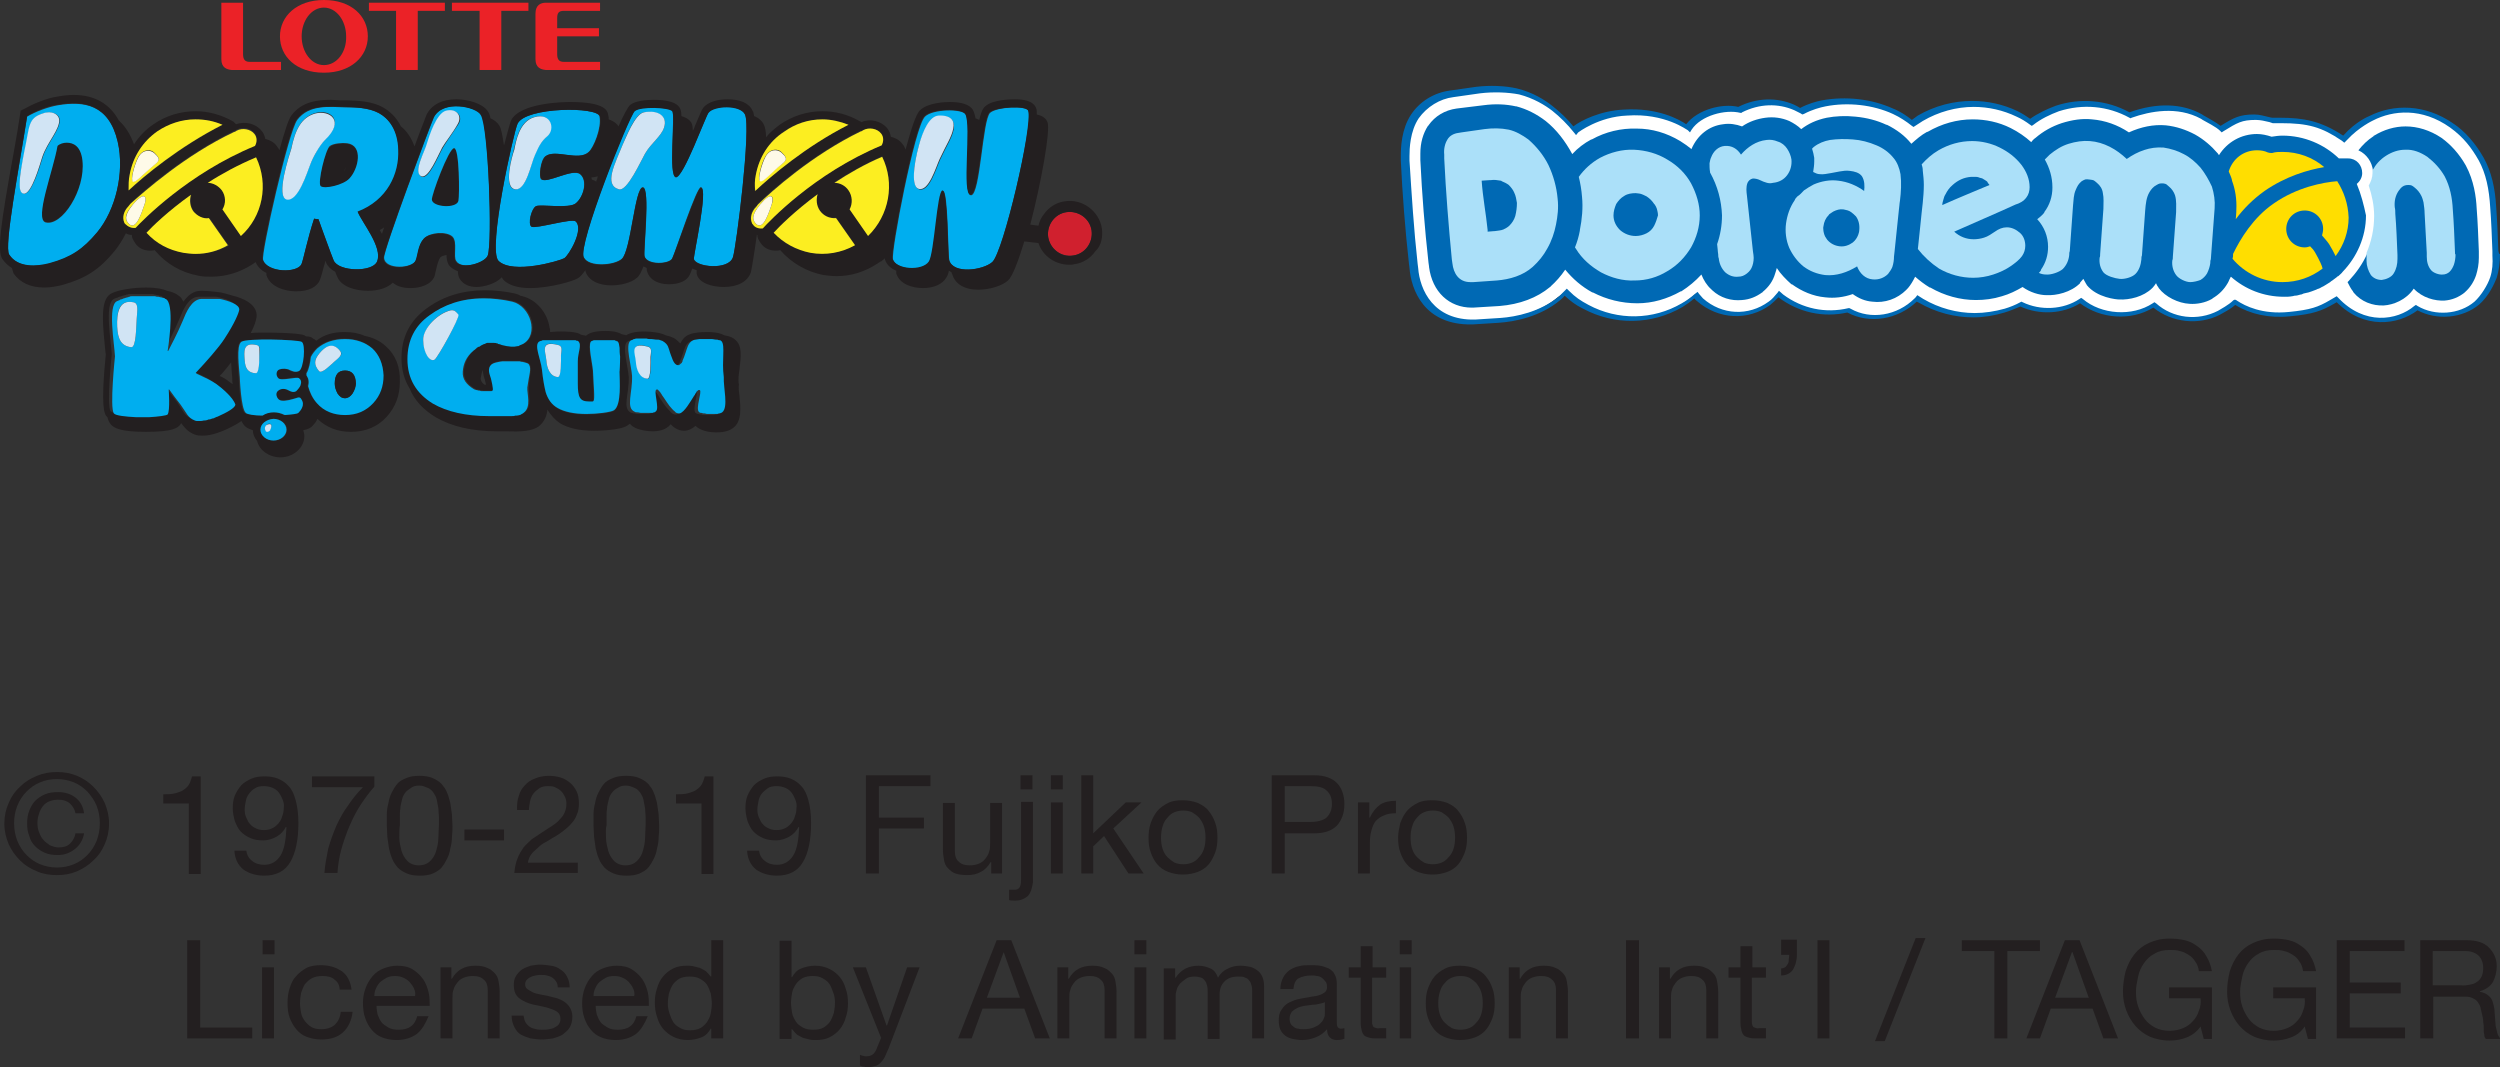 <?xml version="1.0" encoding="utf-8"?>
<!-- Generator: Adobe Illustrator 23.0.2, SVG Export Plug-In . SVG Version: 6.00 Build 0)  -->
<svg version="1.1" id="Layer_1" xmlns="http://www.w3.org/2000/svg" xmlns:xlink="http://www.w3.org/1999/xlink" x="0px" y="0px"
	 width="460.8px" height="196.7px" viewBox="0 0 460.8 196.7" style="enable-background:new 0 0 460.8 196.7;" xml:space="preserve"
	>
<rect x="0" y="0" width="460.8" height="196.7" fill="#333333" stroke="none"/>
<style type="text/css">
	.st0{fill:#231F20;}
	.st1{fill:#00AEEF;}
	.st2{fill:#D1E4F4;}
	.st3{fill:#D0202E;}
	.st4{fill:#FCEE21;}
	.st5{fill:#FEFAE8;}
	.st6{fill:#EB2227;}
	.st7{fill:#FFFFFF;}
	.st8{fill-rule:evenodd;clip-rule:evenodd;fill:#0069B4;}
	.st9{fill-rule:evenodd;clip-rule:evenodd;fill:#ABE0F9;}
	.st10{fill:#FFDE00;}
</style>
<g>
	<g>
		<path class="st0" d="M8.4,40.9c3,0.8,7.4-6,6.8-11.4c-0.3-2.7-1.7-3.3-2.9-3.3c-0.5,0-1.3,0.3-1.7,0.5C9.8,31.4,6.3,40.3,8.4,40.9
			"/>
		<path class="st0" d="M59.1,34.4c0.7,0.6,4.2-0.2,5.3-1.4c1.7-1.8,2.6-6.1-0.4-6.5c-0.9-0.2-2.5,0-3.2,0.6
			C60,27.6,58.4,33.7,59.1,34.4 M63.4,31.7c0.1-0.4,0.3-0.8,0.4-1"/>
		<path class="st0" d="M84.5,37.1c0.2-1.1,0.2-9.7-0.8-9.7c-1,0-4.2,8.7-4.1,9.5C79.7,38.2,84.2,38.5,84.5,37.1"/>
		<path class="st1" d="M9.1,48.6c4-1.1,6.2-2.6,8.8-5.7c3.4-4.1,5.1-11.1,3.8-16.7c-1.6-7-6.3-7.6-11-6.8c-1.8,0.3-4.2,1.2-5.7,2.1
			c-1.5,9.6-4.3,24-3.3,25.5C3.3,49.4,6.8,49.2,9.1,48.6 M12.3,26.3c1.2,0,2.6,0.6,2.9,3.3c0.6,5.4-3.8,12.2-6.8,11.4
			c-2.1-0.6,1.4-9.5,2.2-14.1C11,26.5,11.7,26.3,12.3,26.3 M4.6,27.8c1-4.7,0.6-6,3.4-6.9c1.7-0.5,2.9,0.2,3,1.1
			c0.2,1.8-2.2,4.2-3.1,6.9c-0.5,1.6-2,6.8-3.4,6.8C3.2,35.6,3.5,32.9,4.6,27.8"/>
		<path class="st1" d="M55.6,48.6c0.4-1.1,1.1-4.6,2.3-8.3c0.1,0,0.6,0.1,0.8,0.1c0.8,2.4,2.2,6.2,2.8,7.6c0.9,2.1,7.2,2.2,8,0.2
			c1.1-2.6-2.8-7.2-3.5-9.1c5.5-2.1,7.7-7,7.5-11.4c-0.1-3.7-1.7-5.8-3.6-6.8c-2-1.1-4.4-1.1-6.1-1.1c-3-0.1-6.8-0.6-9,2.3
			c-1.6,2.1-6.7,24.7-6.3,25.8C49.2,50.3,54.9,50.4,55.6,48.6 M64,26.4c3,0.4,2.1,4.7,0.4,6.5c-1.1,1.2-4.6,2-5.3,1.4
			c-0.6-0.6,0.9-6.8,1.7-7.4C61.5,26.4,63.1,26.3,64,26.4 M53.7,27.3c0.7-3.4,1.9-5.8,4.5-6.5c2.5-0.7,5.5,1.2,1.7,4.9
			c-0.9,0.9-2.2,3.2-2.7,4.5c-0.6,1.5-2.2,6.8-4.3,6.5C50.7,36.4,53.4,28.4,53.7,27.3"/>
		<path class="st1" d="M89.9,47.1c0.9-2.6,0.1-23.8-1.2-26c-0.9-1.4-7-2.8-8.7,0.5c-0.6,1.3-9.3,24.5-9.2,25.9
			c0.1,2.3,5.4,2,5.9,0.4c0.4-1,0.4-2.8,1.5-4c1.1-1.1,4.1-1.3,5.2-0.3c1,1,0.1,3.7,0.7,4.5C85.1,49.8,89.4,48.5,89.9,47.1
			 M79.6,36.8c-0.1-0.8,3.1-9.5,4.1-9.5c1,0,1,8.7,0.8,9.7C84.2,38.5,79.7,38.2,79.6,36.8 M78.8,26.5c0.4-1.3,1.6-5.5,3.5-6
			c2-0.5,3.1,1,2.2,2.4c-1.1,1.7-2.4,3.5-2.9,4.4c-0.8,1.4-2.5,5.7-3.8,5.3C76,31.9,78.4,27.7,78.8,26.5"/>
		<path class="st1" d="M95.4,22.8c-0.7,1.4-5.6,23.2-3.5,25.3c2.6,2.5,11.2,0,12.1-0.5c0.9-0.5,3.7-5.3,2.1-6.8
			c-0.7-0.6-7.3,1.4-8.1,1c-0.8-0.4-0.1-3.4,0.8-3.8c0.8-0.4,6.1,0.5,7.3-0.5c1.4-1.1,2.3-4.2,0.8-5.4c-1.4-1.1-6.3,1.9-7.2,0.9
			c-0.4-0.5-0.1-3.5,0.8-4.2c1.8-1.4,6.1,1,8-0.8c0.9-0.8,2.4-4.4,2-6.5C110.3,19.6,96.9,19.7,95.4,22.8 M94.7,27.6
			c0.4-1.5,0.9-5.2,3.7-6c3.1-0.9,3.9,2.2,2.4,3.5c-1,0.9-1.6,1.9-2.3,3.5c-0.6,1.5-1.5,6.5-3.6,6.3C92.7,34.6,94.4,28.7,94.7,27.6"
			/>
		<path class="st1" d="M135.1,47.4c0.6-1.8,3.4-24,2.2-26.4c-0.9-1.8-5.7-1.6-6.7-0.3c-0.6,0.8-4.6,11.9-6,11.9
			c-1.5,0-0.1-11.4-0.7-12.2c-0.7-0.7-5.8-0.9-6.9,0c-1.1,0.9-10.6,24.8-9.4,27c0.9,1.9,5.7,1.5,7,0.3c1.7-1.5,2.4-13.3,3.9-13.2
			c1.4,0.1,0.1,11.8,0.3,12.7c0.5,1.7,4.6,1.5,5.1,0.4c0.6-1.2,4.5-13.3,5.3-13.1c1.4,0.2-1.4,12.5-1.3,13.2
			C128.2,49.2,134.3,49.9,135.1,47.4 M118.7,20.7c2.6-0.4,4.4,0.8,3.7,2.8c-0.5,1.6-2.4,2.9-3.5,4.8c-0.8,1.4-3.3,7-4.8,6.6
			c-2.9-0.8-0.7-4.8,0.7-8.3C115.3,25.5,117,20.9,118.7,20.7"/>
		<path class="st1" d="M182.9,48.3c2-1.8,7.5-25.2,6.7-27.8c-0.3-1.1-5.9-0.8-7.1,0.3c-1.4,1.3-1.8,15.1-3.5,15.2
			c-1.7,0.1,0.2-13-1-14.9c-0.7-1.1-6.1-1-7.5,0.4c-1.9,1.8-6.3,25-5.9,26.3c0.6,2,5.5,2.3,6.7,0.5c1-1.6,1.6-12.9,2.5-13.1
			c1-0.2,0.9,12,1.2,12.8C175.7,50.6,181.2,49.8,182.9,48.3 M169.4,26.8c0.7-2.5,1.9-5.2,3.6-5.4c2.4-0.2,3,1,2.8,2.4
			c-0.3,1.6-1.3,3-2.5,5.6c-0.7,1.5-2,6.1-3.9,5.5C168,34.4,168.3,30.7,169.4,26.8"/>
		<path class="st2" d="M4.4,35.7c1.4,0.1,2.9-5.2,3.4-6.8c0.9-2.7,3.3-5.1,3.1-6.9c-0.1-0.9-1.3-1.7-3-1.1c-2.8,0.9-2.4,2.3-3.4,6.9
			C3.5,32.9,3.2,35.6,4.4,35.7"/>
		<path class="st2" d="M52.9,36.8c2.1,0.3,3.7-5,4.3-6.5c0.5-1.4,1.8-3.6,2.7-4.5c3.8-3.6,0.8-5.5-1.7-4.9c-2.7,0.7-3.8,3.1-4.5,6.5
			C53.4,28.4,50.7,36.4,52.9,36.8"/>
		<path class="st2" d="M77.7,32.5c1.3,0.4,3-3.8,3.8-5.3c0.5-0.9,1.9-2.6,2.9-4.4c0.8-1.4-0.2-2.9-2.2-2.4c-1.8,0.5-3.1,4.7-3.5,6
			C78.4,27.7,76,31.9,77.7,32.5"/>
		<path class="st2" d="M95,34.9c2,0.2,2.9-4.8,3.6-6.3c0.7-1.6,1.2-2.6,2.3-3.5c1.5-1.3,0.7-4.4-2.4-3.5c-2.8,0.8-3.4,4.5-3.7,6
			C94.4,28.7,92.7,34.6,95,34.9"/>
		<path class="st2" d="M114.1,34.9c1.5,0.4,4-5.2,4.8-6.6c1.1-1.9,3-3.2,3.5-4.8c0.7-2.1-1.1-3.3-3.7-2.8c-1.7,0.3-3.4,4.9-3.9,5.9
			C113.4,30.1,111.2,34.1,114.1,34.9"/>
		<path class="st2" d="M169.3,34.8c1.9,0.6,3.2-4,3.9-5.5c1.2-2.6,2.2-4,2.5-5.6c0.3-1.4-0.3-2.5-2.7-2.4c-1.7,0.1-2.9,2.8-3.6,5.4
			C168.3,30.7,168,34.4,169.3,34.8"/>
		<path class="st3" d="M196.6,39.1c-2.2,0.3-3.7,2.4-3.4,4.6c0.3,2.2,2.4,3.7,4.6,3.4c2.2-0.3,3.7-2.4,3.4-4.6
			C200.9,40.3,198.8,38.8,196.6,39.1"/>
		<path class="st0" d="M203.1,42.1c-0.5-3.2-3.6-5.5-6.8-5c-1.6,0.2-3,1.1-3.9,2.4c-0.5,0.6-0.8,1.3-1,2.1l-1.5-0.2
			c2-7.7,3.7-17.1,3.2-18.8c-0.3-0.9-1.1-1.3-2-1.5c0-0.5,0-0.9-0.1-1.1c-0.5-1.5-2.5-1.7-4-1.7c-0.4,0-4,0-5.4,1.3
			c-0.5,0.4-0.8,1.2-1.1,2.5c-0.2-0.1-0.5-0.2-0.7-0.3c-0.1-0.7-0.3-1.2-0.5-1.6c-0.6-0.9-2-1.4-4.2-1.4c-0.9,0-4,0.1-5.5,1.5
			c-0.8,0.7-1.7,3.7-2.7,7.3c-0.1-0.4-0.3-0.8-0.6-1.1c-0.5-0.7-1.3-1.1-2.1-1.3c-0.1-0.6-0.3-1.1-0.7-1.6c-1.1-1.3-3.1-1.8-4.7-1.1
			l-0.4-0.2c-2.1-1.2-4.4-1.8-6.8-1.8c-2.9,0-5.6,0.9-7.9,2.5c-0.9,0.7-1.8,1.4-2.5,2.3c0-1.1-0.2-1.9-0.4-2.3
			c-0.3-0.7-1-1.3-1.8-1.6c-0.1-0.4-0.1-0.8-0.3-1c-0.6-1.4-2.3-2.1-4.6-2.1c-1.6,0-3.6,0.4-4.5,1.6c-0.3,0.4-0.5,1-1.5,3.3
			c-0.1,0.3-0.2,0.6-0.4,0.9c0-1.1-0.2-1.5-0.6-1.9c-0.3-0.3-0.8-0.6-1.5-0.8c0-1-0.2-1.5-0.6-1.9c-0.7-0.7-2.2-1.1-4.5-1.1
			c-1.4,0-3.4,0.2-4.3,0.9c-0.5,0.4-1.3,2-2.2,4c-0.2-0.4-0.7-0.9-1.8-1.3c0-0.3,0-0.5-0.1-0.8c-0.1-0.7-0.4-2.4-7-2.4
			c-1.5,0-9.3,0.2-10.9,3.4c-0.2,0.5-0.7,2.3-1.3,4.6c-0.3-1.8-0.5-3.2-0.9-3.7c-0.3-0.5-0.9-1-1.6-1.3c-0.1-0.6-0.3-1.1-0.5-1.3
			c-0.9-1.4-3.6-2.2-5.8-2.2c-2.6,0-4.6,1-5.5,2.9c0,0.1-1,2.5-2.2,5.8c-0.6-1.7-1.5-2.9-2.5-3.7c-0.9-1.8-2.2-2.9-3.3-3.5
			c-2.1-1.2-4.6-1.2-6.4-1.3l-1.3,0c-0.6,0-1.3-0.1-1.9-0.1c-2.4,0-5.4,0.3-7.3,2.9c-0.5,0.6-1.3,3.1-2.2,6.4
			c-0.1-0.3-0.3-0.5-0.5-0.8c-0.5-0.7-1.3-1.1-2.1-1.3c-0.1-0.5-0.3-1.1-0.7-1.5c-1-1.3-3-1.8-4.7-1.2L43,22.4
			c-2.1-1.2-4.5-1.9-6.9-1.9c-2.8,0-5.5,0.8-7.8,2.4c-1.5,1-2.7,2.3-3.6,3.7c-0.7-1.9-1.6-3.3-2.8-4.4c-1.7-3.1-4.5-4.7-8.3-4.7
			c-0.9,0-1.9,0.1-3,0.3c-2.1,0.3-4.6,1.4-6.2,2.3l-0.6,0.3l-0.1,0.7c-0.3,2.1-0.7,4.3-1.1,6.6C0,41.9-0.5,46.2,0.4,47.7
			c0.5,0.7,1.1,1.3,1.8,1.7c0.1,0.4,0.2,0.7,0.3,1C3.7,52.1,5.6,53,8.2,53c1.3,0,2.6-0.3,3.4-0.5c4.2-1.2,6.7-2.8,9.5-6.2
			c0.8-1,1.5-2.1,2.1-3.3c0.3,0.2,0.7,0.3,1.1,0.3c0,0.3,0.1,0.7,0.3,1c0.1,0.2,0.2,0.3,0.3,0.5c0.6,0.9,1.6,1.4,2.7,1.4
			c0.3,0,0.6,0,0.9-0.1c2.1,2.5,4.8,4.1,8,4.7c0.8,0.2,1.7,0.2,2.5,0.2c2.6,0,5.2-0.8,7.4-2.2l0.6-0.4l0,0l0.1-0.1
			c0.4,0.9,1.1,1.6,2,2c0,0.2,0,0.3,0,0.4c0.7,2.2,3.4,3,5.5,3c2.3,0,3.9-0.8,4.4-2.2c0.2-0.5,0.4-1.3,0.7-2.4
			c0.1-0.3,0.2-0.7,0.3-1c0.1,0.1,0.1,0.2,0.1,0.3c0.3,0.7,0.9,1.3,1.7,1.7c0.1,0.4,0.3,0.7,0.4,1c0.8,1.8,3.4,2.5,5.6,2.5
			c2.1,0,3.7-0.6,4.6-1.5c0.8,0.7,1.9,1,3.3,1c1.7,0,3.8-0.6,4.4-2.2c0.1-0.4,0.2-0.8,0.3-1.3c0.2-0.8,0.4-1.7,0.8-2.2
			c0.1-0.1,0.5-0.3,1.1-0.4c0,0.6,0.1,1.3,0.4,1.8c0.4,0.6,1,0.9,1.7,1.2c0,0.5,0.1,1.1,0.4,1.5c0.6,0.9,1.7,1.4,3,1.4
			c1.4,0,3.6-0.6,4.7-1.8c0.1,0.2,0.2,0.4,0.3,0.5c1,1,2.7,1.5,4.9,1.5c3.7,0,8-1.3,8.8-1.8c0.4-0.2,0.9-0.8,1.4-1.5
			c0,0.4,0.2,0.6,0.2,0.7c0.7,1.3,2.3,2.1,4.6,2.1c1.5,0,3.6-0.4,4.7-1.4c0.5-0.4,0.8-1.1,1.2-2.1c0.2,0.1,0.4,0.2,0.6,0.3
			c0,0.3,0,0.5,0.1,0.7c0.4,1.4,1.9,2.3,4,2.3c0.7,0,3-0.1,3.8-1.7c0.1-0.2,0.3-0.6,0.5-1.2c0.2,0.1,0.5,0.2,0.8,0.3
			c0,0.3,0,0.5,0,0.6c0.3,1.8,2.9,2.5,5,2.5c2.6,0,4.4-1,5-2.7c0.1-0.4,0.6-3.2,1.1-6.9c0,0,0.1,0,0.1,0c0,0.4,0.1,0.7,0.3,1
			c0.1,0.2,0.2,0.4,0.3,0.5c0.6,0.9,1.6,1.4,2.7,1.4c0.3,0,0.6,0,0.9-0.1c2.1,2.4,4.9,4,8,4.6c0.8,0.1,1.6,0.2,2.4,0.2
			c2.7,0,5.2-0.8,7.5-2.3l0.6-0.4l0.1,0l0.6-0.5c0,0,0.1-0.1,0.1-0.1c0,0.1,0,0.1,0,0.2c0.3,1,1.1,1.7,2.1,2.1c0,0.3,0,0.4,0,0.5
			c0.6,2,3,2.7,4.9,2.7c2,0,3.6-0.7,4.3-1.9c0.2-0.3,0.4-0.7,0.5-1.3c0.2,0.1,0.3,0.2,0.5,0.3c0,0.1,0,0.2,0.1,0.3
			c0.5,1.8,2.2,2.9,4.8,2.9c2.1,0,4.4-0.7,5.5-1.7c0.8-0.7,1.9-3.6,3-7.2l2.6,0.3c0.8,2.4,3.1,4,5.7,4c0.3,0,0.6,0,0.9-0.1
			c1.6-0.2,3-1.1,3.9-2.4C203,45.3,203.3,43.7,203.1,42.1 M17.9,42.8c-2.6,3.1-4.8,4.6-8.8,5.7c-2.3,0.6-5.8,0.9-7.4-1.6
			c-1-1.5,1.8-15.9,3.3-25.5c1.5-0.9,3.8-1.9,5.7-2.1c4.7-0.8,9.4-0.1,11,6.8C23,31.8,21.3,38.7,17.9,42.8 M23.9,32.2
			c0.6-3.3,2.4-6.1,5.2-8c2.1-1.4,4.5-2.2,7-2.2c1.7,0,3.4,0.4,5,1c-7.9,4-14.4,9.4-17.3,12.1C23.7,34.1,23.7,33.1,23.9,32.2 M25,42
			c-0.8,0.1-1.5-0.2-1.9-0.8c-0.1-0.1-0.1-0.2-0.2-0.3c-0.4-0.9-0.1-2.1,0.8-3l0.3-0.2l0-0.2c2.5-2.4,10.1-9,19.2-13.4l0.1,0
			l0.3-0.2c1.1-0.6,2.6-0.3,3.3,0.6c0.5,0.7,0.6,1.5,0.1,2.2C34.6,32,26.2,40.8,25,42 M36.1,46.8c-0.7,0-1.5-0.1-2.2-0.2
			c-2.6-0.5-4.9-1.8-6.8-3.7c1.1-1.2,4-4,8.2-7c-0.3,1-0.2,2.1,0.4,3c0.7,1,1.8,1.5,3,1.4l1.4,2l0,0l2.1,3
			C40.2,46.3,38.1,46.8,36.1,46.8 M44.4,43.5l-3.4-4.9c0.6-1.1,0.6-2.4-0.1-3.5c-0.6-0.9-1.5-1.4-2.6-1.4c2.6-1.7,5.6-3.3,8.9-4.7
			C49.6,34,48.4,39.9,44.4,43.5 M69.5,48.2c-0.8,2-7.1,1.9-8-0.2c-0.6-1.5-1.9-5.2-2.8-7.6c-0.2,0-0.6,0-0.8-0.1
			c-1.2,3.6-1.9,7.2-2.3,8.3c-0.6,1.8-6.4,1.7-7.2-0.8c-0.4-1.2,4.7-23.8,6.3-25.8c2.2-2.9,6-2.3,9-2.3c1.7,0.1,4.1,0.1,6.1,1.1
			c1.9,1.1,3.5,3.2,3.6,6.8c0.2,4.4-2,9.3-7.5,11.4C66.7,41,70.6,45.6,69.5,48.2 M70,42.4c0.3-0.2,0.6-0.3,0.8-0.5
			c-0.1,0.4-0.3,0.8-0.4,1.2C70.3,42.9,70.1,42.6,70,42.4 M89.9,47.1c-0.5,1.3-4.8,2.7-5.9,1.1c-0.6-0.8,0.3-3.6-0.7-4.5
			c-1-1-4.1-0.8-5.2,0.3C77,45.2,77,47,76.6,48c-0.6,1.6-5.8,1.9-5.9-0.4c-0.1-1.4,8.6-24.6,9.2-25.9c1.7-3.4,7.9-2,8.7-0.5
			C90,23.3,90.8,44.6,89.9,47.1 M106.1,37.5c-1.3,1-6.5,0.1-7.3,0.5c-0.8,0.4-1.6,3.4-0.8,3.8c0.8,0.4,7.4-1.6,8.1-1
			c1.6,1.4-1.3,6.3-2.1,6.8c-0.9,0.5-9.4,3-12.1,0.5c-2.1-2,2.8-23.8,3.5-25.3c1.5-3.1,14.9-3.2,15.2-1.3c0.4,2.1-1.1,5.7-2,6.5
			c-1.9,1.8-6.2-0.6-8,0.8c-0.9,0.7-1.3,3.7-0.8,4.2c0.9,1,5.8-2.1,7.2-0.9C108.4,33.3,107.6,36.3,106.1,37.5 M110.2,32.5
			c-0.1,0.2-0.1,0.3-0.1,0.4c-0.1,0.2-0.2,0.4-0.2,0.6c-0.2-0.2-0.5-0.3-0.8-0.4c0-0.1-0.1-0.3-0.1-0.4
			C109.4,32.7,109.8,32.6,110.2,32.5 M135.1,47.4c-0.8,2.5-6.9,1.8-7.2,0.4c-0.1-0.8,2.7-13,1.3-13.2c-0.7-0.1-4.7,11.9-5.3,13.1
			c-0.5,1-4.6,1.3-5.1-0.4c-0.3-0.9,1.1-12.6-0.3-12.7c-1.5-0.1-2.2,11.7-3.9,13.2c-1.4,1.2-6.1,1.6-7-0.3c-1.2-2.2,8.4-26.1,9.4-27
			c1.1-0.9,6.2-0.7,6.9,0c0.7,0.8-0.8,12.1,0.7,12.2c1.4,0,5.4-11.1,6-11.9c1-1.3,5.8-1.5,6.7,0.3C138.5,23.4,135.7,45.6,135.1,47.4
			 M139.3,32.3c0.6-3.3,2.4-6.1,5.1-8c2.1-1.5,4.5-2.3,7.1-2.3c1.7,0,3.3,0.3,4.8,1c-7.9,4.1-14.3,9.6-17.2,12.2
			C139.1,34.2,139.1,33.2,139.3,32.3 M140.6,42.1c-0.8,0.1-1.5-0.2-1.9-0.8c-0.1-0.1-0.1-0.2-0.2-0.3c-0.4-0.9-0.1-2.1,0.8-3
			l0.4-0.2l-0.1-0.2c2.5-2.4,10-9.1,19-13.5l0.1,0L159,24c1.1-0.6,2.6-0.4,3.3,0.6c0.5,0.6,0.6,1.5,0.1,2.2
			C150,32,141.6,40.9,140.6,42.1 M149.4,46.6c-2.6-0.5-5-1.7-6.8-3.7c1.1-1.2,3.9-4,8.1-7.1c-0.3,1-0.2,2.1,0.4,3
			c0.7,1,1.9,1.5,3,1.3l1.4,2l0,0l2.1,3C155.1,46.6,152.2,47.1,149.4,46.6 M160,43.4l-3.4-4.9c0.6-1.1,0.6-2.4-0.2-3.5
			c-0.6-0.9-1.6-1.4-2.6-1.4c2.6-1.7,5.6-3.4,8.8-4.8C165,33.8,163.9,39.7,160,43.4 M193.2,43.7c-0.3-2.2,1.2-4.3,3.4-4.6
			c2.2-0.3,4.3,1.2,4.6,3.4c0.3,2.2-1.2,4.3-3.4,4.6C195.6,47.5,193.6,45.9,193.2,43.7 M182.9,48.3c-1.7,1.5-7.2,2.3-8-0.4
			c-0.2-0.9-0.2-13-1.2-12.8c-1,0.2-1.5,11.6-2.5,13.1c-1.2,1.8-6.1,1.5-6.7-0.5c-0.4-1.3,4-24.5,5.9-26.3c1.4-1.4,6.8-1.5,7.5-0.4
			c1.2,2-0.7,15,1,14.9c1.7-0.1,2.1-14,3.5-15.2c1.2-1,6.8-1.3,7.1-0.3C190.4,23,185,46.4,182.9,48.3"/>
		<path class="st4" d="M23.9,32.2c-0.2,0.9-0.2,1.9-0.2,2.9C26.6,32.4,33.1,27,41,23c-1.6-0.7-3.2-1-5-1c-2.5,0-4.9,0.8-7,2.2
			C26.3,26.1,24.5,28.9,23.9,32.2 M25.5,28.9c0.9-1.5,2.3-1.4,2.9-0.8c1.7,1.6,0.6,1.7-1.1,3.2c-1.3,1.2-2.4,2.4-2.8,2.1
			C24,33.1,24.8,30.2,25.5,28.9"/>
		<path class="st4" d="M25,42c1.1-1.2,9.6-10,22-15.1c0.4-0.7,0.4-1.6-0.1-2.2c-0.7-0.9-2.2-1.2-3.3-0.6l-0.3,0.2l-0.1,0
			c-9.1,4.3-16.6,11-19.2,13.3l-0.3,0.4c-0.9,0.9-1.2,2.1-0.8,3c0,0.1,0.1,0.2,0.2,0.3C23.6,41.8,24.3,42.1,25,42 M23.8,41.3
			c-0.7-0.7-1.1-1.5,0.7-3.6c2.2-2.6,2.7-1.4,2.1,0.1C26.1,39.2,25.1,42.5,23.8,41.3"/>
		<path class="st4" d="M47.2,29c-3.3,1.4-6.3,3-8.9,4.7c1,0,2,0.6,2.6,1.4c0.7,1,0.8,2.4,0.1,3.5l3.4,4.9C48.4,39.9,49.6,34,47.2,29
			"/>
		<path class="st4" d="M35.6,38.9c-0.6-0.9-0.7-2-0.4-3c-4.2,3-7.1,5.8-8.2,7c1.8,2,4.1,3.2,6.8,3.7c0.7,0.1,1.5,0.2,2.2,0.2
			c2.1,0,4.1-0.5,6-1.6l-2.1-3l0,0l-1.4-2C37.5,40.4,36.3,39.8,35.6,38.9"/>
		<path class="st4" d="M139.3,32.3c-0.2,0.9-0.2,1.9-0.1,2.9c2.9-2.7,9.3-8.2,17.2-12.2c-1.5-0.6-3.2-1-4.8-1c-2.6,0-5,0.8-7.1,2.3
			C141.7,26.1,139.9,29,139.3,32.3 M141.1,28.8c0.9-1.5,2.3-1.4,2.9-0.8c1.7,1.6,0.6,1.7-1.1,3.2c-1.3,1.2-2.4,2.4-2.8,2.1
			C139.6,33.1,140.3,30.1,141.1,28.8"/>
		<path class="st4" d="M140.6,42.1c1.1-1.2,9.4-10.1,21.9-15.3c0.4-0.7,0.4-1.6-0.1-2.2c-0.7-0.9-2.2-1.2-3.3-0.6l-0.3,0.2l-0.1,0
			c-9.1,4.4-16.5,11.1-19,13.5l-0.3,0.4c-0.9,0.9-1.2,2.1-0.8,3c0,0.1,0.1,0.2,0.2,0.3C139.1,41.9,139.8,42.2,140.6,42.1
			 M140.1,37.7c2.2-2.6,2.7-1.4,2.1,0.1c-0.5,1.4-1.5,4.7-2.8,3.5C138.7,40.6,138.4,39.8,140.1,37.7"/>
		<path class="st4" d="M162.6,28.9c-3.3,1.4-6.2,3.1-8.8,4.8c1,0,2,0.5,2.6,1.4c0.7,1,0.8,2.4,0.2,3.5l3.4,4.9
			C163.9,39.7,165,33.8,162.6,28.9"/>
		<path class="st4" d="M151.1,38.8c-0.6-0.9-0.7-2-0.4-3c-4.2,3.1-7,5.9-8.1,7.1c1.8,1.9,4.2,3.2,6.8,3.7c2.8,0.5,5.7,0,8.2-1.4
			l-2.1-3l0,0l-1.4-2C152.9,40.3,151.8,39.8,151.1,38.8"/>
		<path class="st5" d="M27.3,31.4c1.7-1.6,2.8-1.7,1.1-3.2c-0.7-0.6-2.1-0.7-2.9,0.8c-0.7,1.3-1.5,4.2-1,4.5
			C25,33.7,26,32.5,27.3,31.4"/>
		<path class="st5" d="M26.6,37.8c0.6-1.5,0.1-2.7-2.1-0.1c-1.7,2.1-1.4,2.9-0.7,3.6C25.1,42.5,26.1,39.2,26.6,37.8"/>
		<path class="st5" d="M142.9,31.3c1.7-1.6,2.8-1.7,1.1-3.2c-0.7-0.6-2.1-0.7-2.9,0.8c-0.7,1.3-1.5,4.2-1,4.5
			C140.5,33.7,141.6,32.5,142.9,31.3"/>
		<path class="st5" d="M142.2,37.8c0.5-1.5,0.1-2.7-2.1-0.1c-1.7,2.1-1.4,2.9-0.7,3.6C140.7,42.5,141.7,39.2,142.2,37.8"/>
		<path class="st0" d="M71.1,63.8c-1.1-1-2.4-1.6-3.9-1.9c-1.1-0.5-2.3-0.7-3.7-0.7c-2.1,0-3.8,0.5-5.2,1.6
			c-0.2-0.2-0.4-0.3-0.6-0.4C57.4,62.1,57,62,56.4,62c-0.1-0.1-0.2-0.1-0.3-0.2c-1.1-0.5-7.1-0.5-7.2-0.5c-1.2,0-2,0-2.7,0.1
			c0.7-1.3,1-2.3,1.1-3c0.2-2.4-2.7-3.5-4.4-3.9c-0.9-0.3-1.8-0.5-2.2-0.6c-0.1,0-2.1-0.3-3.4-0.3c-0.1,0-0.2,0-0.3,0
			c-1.4,0-2.4,0.9-3.2,2c-0.1-0.2-0.3-0.5-0.4-0.7c-0.4-0.4-1.1-1-2.6-1.3C30.1,53.3,29,53,26.9,53c-2.3,0-4.9,0.4-6.2,1
			c-2.1,0.9-1.9,4.5-1.4,9.5c0.1,0.7,0.1,1.4,0.2,1.8c-1,10-0.2,11,0.1,11.4c0.1,0.1,0.1,0.1,0.2,0.2c0.2,0.8,0.4,1,0.6,1.3
			c0.6,0.7,1.8,1.4,6.5,1.4c4.9,0,5.8-0.7,6.3-1.3c0.1-0.1,0.1-0.2,0.2-0.3c0.6,0.8,1.2,1.6,2.5,2.1c0.5,0.2,1,0.2,1.5,0.2
			c1.7,0,3.5-0.8,4.2-1.1c1.3-0.6,2.2-1.1,2.9-1.6c0.2,0.4,0.4,0.7,0.6,0.9c0.3,0.3,0.6,0.5,1.5,0.8v0c0,0.7,0.3,1.4,0.8,2
			c0.4,1.7,2.2,3,4.3,3c2.4,0,4.4-1.8,4.4-3.9c0-0.4-0.1-0.7-0.2-1.1c1-0.2,1.4-0.5,1.6-0.7c0.5-0.5,0.8-0.9,1-1.4
			c1.7,1.6,3.7,2.4,6.2,2.4c2.6,0,4.9-0.9,6.6-2.8c1.6-1.8,2.4-3.9,2.4-6.4C73.8,67.6,72.9,65.4,71.1,63.8 M63.5,76.4
			c-2.2,0-3.9-0.7-5.2-2.2c-0.8-0.9-1.3-1.9-1.6-3.1c0.2-0.8,0.1-1.4-0.3-2c0-0.2,0-0.3,0-0.4c0.5-0.8,0.7-2.1,0.8-3
			c0.3-0.6,0.7-1.1,1.2-1.6c1.3-1.1,3-1.7,5.1-1.7c2.1,0,3.7,0.6,5,1.7c1.4,1.2,2.1,2.9,2.1,5c0,2-0.6,3.7-1.9,5.1
			C67.3,75.7,65.6,76.4,63.5,76.4 M52.9,71.9c-0.3-0.2-1.2-0.4-1.8,0.1c-0.6,0.5-0.1,1.5,0.2,1.7c0.4,0.2,1.4,0.1,2.7-0.2
			c0.5-0.1,0.9-0.4,1.3,0c0.3,0.4,0.4,0.7,0.3,1.3c0,0.3-0.2,0.8-0.8,1.3c-0.2,0.2-1.2,0.3-2.5,0.4c-0.6-0.3-1.2-0.5-2-0.5
			c-0.8,0-1.5,0.2-2.1,0.6c-1.5-0.1-2.8-0.2-3.1-0.5c-0.9-0.8-1.1-6.6-1.1-6.6c-0.1-1.5-0.6-5.7,0.3-6.5c1-0.7,10.3-0.4,11.1,0
			c0.8,0.4,0.4,5-0.5,5.4c-0.7,0.3-1.2,0.1-1.7-0.2c-0.5-0.2-1.4-0.3-1.9-0.1c-0.5,0.2-0.6,1.1-0.2,1.6c0.5,0.5,3.4-0.4,3.8,0
			c0.4,0.4,0.5,0.8,0.3,1.3c-0.1,0.4-0.4,0.7-0.9,1C53.9,72.3,53.5,72.1,52.9,71.9 M52.9,79.2c0,1.1-1.1,2-2.4,2
			c-1.3,0-2.4-0.9-2.4-2c0-1.1,1.1-2,2.4-2C51.8,77.3,52.9,78.1,52.9,79.2 M39.5,76.4c-0.1,0.1-0.3,0.1-0.5,0.2
			c-0.1,0-0.1,0.1-0.2,0.1c-0.2,0.1-0.5,0.2-0.7,0.2c0,0-0.1,0-0.2,0c-0.2,0.1-0.5,0.1-0.7,0.2c-0.1,0-0.1,0-0.2,0
			c-0.3,0-0.5,0.1-0.8,0.1c-0.1,0-0.2,0-0.3,0c0,0-0.1,0-0.1,0c-0.2,0-0.3-0.1-0.5-0.1c-1.3-0.4-1.5-1.3-2.6-2.9
			c-0.7-0.9-1.4-1.8-2.1-2.8h-0.1c0,0,0.4,3.9-0.2,4.6c-0.2,0.3-1.7,0.5-3.4,0.5c-0.8,0-1.6,0-2.4,0c-1.9-0.1-3.7-0.3-4.1-0.7
			c-0.8-1,0.2-10.5,0.2-10.5c-0.1-2.3-1.4-9.4,0.4-10.2c0.1-0.1,0.3-0.1,0.5-0.2c0.1,0,0.2,0,0.2-0.1c0.1,0,0.2-0.1,0.3-0.1
			c0.1,0,0.2,0,0.3-0.1c0.1,0,0.2,0,0.3-0.1c0.1,0,0.2,0,0.4-0.1c0.1,0,0.2,0,0.3-0.1c0.1,0,0.3,0,0.4-0.1c0.1,0,0.2,0,0.3,0
			c0.1,0,0.3,0,0.4,0c0.1,0,0.2,0,0.3,0c0.1,0,0.3,0,0.4,0c0.1,0,0.2,0,0.3,0c0.1,0,0.3,0,0.4,0c0.1,0,0.2,0,0.3,0
			c0.2,0,0.3,0,0.5,0c0,0,0.1,0,0.1,0c0.2,0,0.4,0,0.6,0c0.1,0,0.1,0,0.1,0c0.2,0,0.3,0,0.5,0c0.1,0,0.1,0,0.1,0
			c0.2,0,0.3,0,0.5,0.1c0,0,0.1,0,0.1,0c0.1,0,0.3,0.1,0.4,0.1c0,0,0.1,0,0.1,0c0.1,0,0.2,0.1,0.3,0.1c0,0,0.1,0,0.1,0
			c0.1,0,0.2,0.1,0.3,0.1c0,0,0.1,0,0.1,0.1c0.1,0.1,0.2,0.1,0.3,0.2c1.4,1.6,0.1,9.4,0.1,9.4h0.1c0.5-1,1.7-3.2,2.7-5.6
			c0.6-1.5,1.6-3.9,3.4-4c0.1,0,0.3,0,0.4,0c0.1,0,0.1,0,0.2,0c0.1,0,0.2,0,0.3,0c0.1,0,0.2,0,0.2,0c0.1,0,0.2,0,0.3,0
			c0.1,0,0.2,0,0.3,0c0.1,0,0.2,0,0.3,0c0.1,0,0.2,0,0.3,0c0.1,0,0.1,0,0.2,0c0.1,0,0.2,0,0.3,0c0,0,0.1,0,0.1,0c0.1,0,0.2,0,0.2,0
			c0.1,0,0.1,0,0.1,0c0,0,0.1,0,0.1,0c0.1,0,0.1,0,0.1,0c1.5,0.3,3.7,1,3.6,2c-0.1,0.7-0.8,2.4-2.7,5.3c-1,1.6-3.6,4.6-5.3,6.3
			c-0.2,0.2,2,0.8,3.8,2.1c1.1,0.8,3.1,2.5,2.9,3.3C42.7,74.7,41.3,75.5,39.5,76.4 M40.5,69.3c0.6-0.6,1.4-1.6,2.1-2.5
			c0,0.5,0.1,1,0.1,1.6c0,0.4,0.1,0.8,0.1,1.1c0,0.5,0,0.9,0.1,1.3c-0.3-0.2-0.5-0.3-0.6-0.4C41.7,69.9,41,69.5,40.5,69.3"/>
		<path class="st0" d="M136.3,68.1c0.3-2.5,0.5-4.3-0.7-5.4c-0.4-0.4-0.9-0.7-2.1-0.9c-0.5-0.3-1.4-0.6-3.2-0.6
			c-1,0-2.4,0.1-3.1,0.4c-1,0.3-1.5,1.1-1.8,1.7c-0.3-0.3-0.7-0.7-1.2-1c-0.4-0.2-1-0.4-1.5-0.5c0,0,0,0,0,0c-0.9-0.5-2.7-0.7-4-0.7
			c-2.1,0-3,0.5-3.3,0.7c-0.2-0.1-0.5-0.1-0.8-0.2c-0.5-0.3-1.3-0.6-3-0.6c-1.8,0-3,0.3-3.6,0.9c-0.2-0.1-0.5-0.1-0.9-0.2
			c-0.4-0.3-1.2-0.6-3.7-0.6c-0.3,0-1.1,0-2,0.1c0-0.3,0-0.6-0.1-0.8c-0.4-2.8-2.5-5.2-5-5.8c-0.1,0-0.3-0.1-0.4-0.1
			c-0.3-0.2-0.6-0.3-1-0.4c-1.7-0.4-3.8-0.6-5.5-0.6c-4.1,0-7.7,1.1-10.7,3.3C75.5,59.1,74,62.2,74,66c0,2.1,0.5,4,1.5,5.6
			c0.9,2.2,2.5,3.9,4.8,5.3c2.9,1.7,6.7,2.6,11.3,2.6c0.5,0,1.1,0,1.6,0c2.8,0.1,4.8,0,6.1-0.9c1.1-0.9,1.5-2,1.6-3.1
			c0.6,1,1.4,1.9,2.3,2.5c1.5,0.9,3.6,1.4,6.3,1.4c0.2,0,4.8,0,6.2-1c0.1-0.1,0.3-0.2,0.4-0.3c0.3,0.4,0.8,0.7,1.3,0.9
			c0.8,0.3,1.9,0.5,2.9,0.5c1.2,0,2.2-0.3,2.8-0.8c0.2-0.1,0.3-0.3,0.5-0.5c0.6,0.6,1.4,1.2,2.5,1.2c0.7,0,1.4-0.3,2.1-0.9
			c0,0,0,0,0,0c1,1,2.8,1.2,3.8,1.2c0.9,0,2.2-0.1,3.1-0.8c1.7-1.2,1.4-3.8,1.2-6c-0.1-0.7-0.2-1.5-0.1-2
			C136,69.9,136.2,68.9,136.3,68.1 M132.5,76.2c-0.1,0.1-0.2,0.1-0.4,0.2c0,0-0.1,0-0.2,0c-0.1,0-0.2,0.1-0.3,0.1
			c-0.1,0-0.1,0-0.2,0c-0.1,0-0.3,0-0.4,0c-0.1,0-0.1,0-0.2,0c-0.1,0-0.2,0-0.4,0c-0.1,0-0.3,0-0.4,0c-0.1,0-0.2,0-0.3,0
			c-0.1,0-0.3,0-0.4-0.1c-0.1,0-0.2,0-0.2,0c-0.1,0-0.3-0.1-0.4-0.1c0,0-0.1,0-0.1,0c-0.2-0.1-0.3-0.1-0.4-0.2
			c-0.6-0.7,0.5-3.6,0.2-4c0,0,0,0-0.1,0c0,0,0,0,0,0c0,0,0,0-0.1,0c0,0,0,0-0.1,0c0,0,0,0-0.1,0.1c0,0-0.1,0.1-0.1,0.1
			c0,0,0,0.1-0.1,0.1c0,0-0.1,0.1-0.1,0.2c0,0,0,0.1-0.1,0.1c0,0.1-0.1,0.1-0.1,0.2c0,0.1-0.1,0.1-0.1,0.2c0,0,0,0.1-0.1,0.1
			c-0.7,1.2-1.7,2.9-2.6,3.2c0,0-0.1,0-0.1,0c-0.1,0-0.1,0-0.2,0c-0.1,0-0.2,0-0.3-0.1c-0.1,0-0.1-0.1-0.2-0.1c0,0-0.1,0-0.1-0.1
			c-0.1-0.1-0.2-0.1-0.2-0.2c0,0,0,0,0,0c-0.1-0.1-0.2-0.2-0.3-0.3c0,0,0,0,0,0c-0.7-0.7-1.4-1.8-1.9-2.6c0-0.1-0.1-0.1-0.1-0.2
			c0,0-0.1-0.1-0.1-0.1c0-0.1-0.1-0.1-0.1-0.2c0,0,0-0.1-0.1-0.1c0,0-0.1-0.1-0.1-0.1c0,0-0.1-0.1-0.1-0.1c0,0-0.1-0.1-0.1-0.1
			c0,0-0.1,0-0.1-0.1c0,0,0,0-0.1,0c0,0,0,0-0.1,0c0,0,0,0,0,0c-0.6,0.2,0.6,3.5-0.1,4c-0.1,0.1-0.2,0.1-0.3,0.2c0,0-0.1,0-0.1,0
			c-0.1,0-0.2,0.1-0.3,0.1c-0.1,0-0.1,0-0.2,0c-0.1,0-0.2,0-0.3,0c-0.1,0-0.1,0-0.2,0c-0.1,0-0.2,0-0.3,0c-0.1,0-0.2,0-0.3,0
			c-0.1,0-0.1,0-0.2,0c-0.1,0-0.3,0-0.4,0c-0.1,0-0.1,0-0.2,0c-0.2,0-0.3-0.1-0.5-0.1c0,0,0,0-0.1,0c-0.2,0-0.3-0.1-0.5-0.1
			c-1.8-0.7-0.4-3.5-0.5-6.6c-0.1-1.8-1.3-5.7-0.3-6.5c0.1-0.1,0.3-0.2,0.5-0.2c0.1,0,0.2,0,0.2-0.1c0.1,0,0.3-0.1,0.4-0.1
			c0.1,0,0.2,0,0.3,0c0.2,0,0.3,0,0.5,0c0.1,0,0.2,0,0.4,0c0.2,0,0.4,0,0.6,0c0,0,0.1,0,0.1,0c0.3,0,0.6,0,0.8,0.1c0,0,0.1,0,0.1,0
			c0.3,0,0.5,0.1,0.8,0.1c0,0,0.1,0,0.1,0c0.2,0,0.5,0.1,0.7,0.1c0,0,0,0,0.1,0c0.2,0.1,0.4,0.1,0.5,0.2c1,0.5,1,1.2,1.3,2.1
			c0.2,0.7,0.6,2.2,1.4,2.3c0,0,0,0,0.1,0c0,0,0.1,0,0.1,0c0,0,0.1,0,0.1,0c0,0,0.1,0,0.1-0.1c0,0,0.1,0,0.1-0.1
			c0,0,0.1-0.1,0.1-0.1c0,0,0.1-0.1,0.1-0.1c0,0,0-0.1,0.1-0.1c0-0.1,0.1-0.1,0.1-0.2c0,0,0,0,0-0.1c0.2-0.4,0.4-1,0.6-1.6
			c0.2-0.5,0.4-1.8,1.4-2.2c0.2-0.1,0.6-0.2,1.1-0.2c0.1,0,0.2,0,0.2,0c0.2,0,0.3,0,0.5,0c0.2,0,0.5,0,0.7,0c0,0,0.1,0,0.1,0
			c0.3,0,0.6,0,0.8,0h0c0.2,0,0.5,0,0.7,0.1c0,0,0.1,0,0.1,0c0.2,0,0.4,0.1,0.5,0.1c0,0,0.1,0,0.1,0c0.2,0.1,0.3,0.1,0.4,0.2
			c0.7,0.7,0,3.6-0.2,6.7C132.7,71.6,133.7,75.3,132.5,76.2 M113.2,75.7c-0.5,0.4-3.2,0.7-5.1,0.7c-2.3,0-4.1-0.4-5.3-1.1
			c-1-0.6-1.7-1.6-2.2-2.9c-0.2-0.8-0.5-2.2-0.7-4.2c-0.2-1.9-1.6-4.6-0.4-5.2c0.1,0,0.2-0.1,0.3-0.1c0,0,0.1,0,0.1,0
			c0.1,0,0.1,0,0.2-0.1c0.1,0,0.1,0,0.2,0c0.1,0,0.1,0,0.2,0c0.1,0,0.2,0,0.3,0c0.1,0,0.1,0,0.2,0c0.1,0,0.2,0,0.3,0
			c0.1,0,0.1,0,0.2,0c0.1,0,0.2,0,0.3,0c0.1,0,0.1,0,0.2,0c0.1,0,0.2,0,0.4,0c0.1,0,0.1,0,0.2,0c0.1,0,0.3,0,0.4,0
			c0.1,0,0.1,0,0.2,0c0.1,0,0.3,0,0.4,0c0,0,0.1,0,0.1,0c0.1,0,0.2,0,0.4,0c0.1,0,0.1,0,0.2,0c0.1,0,0.2,0,0.3,0c0.1,0,0.1,0,0.2,0
			c0.1,0,0.2,0,0.3,0c0.1,0,0.1,0,0.2,0c0.1,0,0.1,0,0.2,0c0.1,0,0.1,0,0.2,0c0.1,0,0.1,0,0.2,0c0.1,0,0.1,0,0.2,0
			c0.1,0,0.1,0,0.2,0.1c0,0,0.1,0,0.1,0c0.1,0,0.1,0.1,0.2,0.1c0.7,0.6-0.1,2-0.1,3.7c0,0.9,0,2.3,0,4c0,1.3,0.1,2.2,0.4,2.7
			c0.3,0.5,0.9,0.7,1.7,0.7c0.1,0,0.2,0,0.2,0h0h0c0.1,0,0.1,0,0.2,0c0,0,0.1,0,0.1,0c0.1,0,0.2-0.1,0.2-0.1c0.2-0.2,0-3-0.1-5.6
			c-0.1-1.3-0.9-4.6-0.4-5.3c0,0,0.1-0.1,0.1-0.1c0,0,0.1-0.1,0.2-0.1c0,0,0,0,0.1,0c0.1,0,0.1,0,0.2-0.1c0,0,0.1,0,0.1,0
			c0.1,0,0.1,0,0.2,0c0,0,0.1,0,0.1,0c0.1,0,0.1,0,0.2,0c0.1,0,0.1,0,0.2,0c0.1,0,0.1,0,0.2,0c0.1,0,0.1,0,0.2,0c0.1,0,0.1,0,0.2,0
			c0.1,0,0.1,0,0.2,0c0.1,0,0.1,0,0.2,0c0.1,0,0.2,0,0.2,0c0.1,0,0.2,0,0.2,0c0.1,0,0.1,0,0.2,0c0.1,0,0.2,0,0.2,0
			c0.1,0,0.1,0,0.2,0c0.1,0,0.2,0,0.2,0c0.1,0,0.1,0,0.2,0c0.1,0,0.2,0,0.2,0c0,0,0.1,0,0.1,0c0.1,0,0.1,0,0.2,0c0,0,0.1,0,0.1,0
			c0.1,0,0.1,0,0.2,0.1c0,0,0.1,0,0.1,0c0.1,0,0.1,0,0.1,0.1c0,0,0.1,0,0.1,0c0.1,0,0.1,0.1,0.1,0.1c0.1,0.2,0.2,0.6,0.3,1.1
			c0,0.5,0,1,0.1,1.6c0,1.4-0.1,2.9-0.1,2.9C114.2,70.1,114.6,74.7,113.2,75.7 M96.7,76c-0.1,0.1-0.3,0.2-0.5,0.3
			c-0.1,0-0.1,0-0.2,0.1c-0.2,0-0.3,0.1-0.5,0.1c-0.1,0-0.2,0-0.3,0c-0.2,0-0.4,0-0.7,0.1c-0.1,0-0.2,0-0.2,0c-0.3,0-0.7,0-1,0
			c-0.5,0-1.1,0-1.6,0c-0.5,0-1,0-1.4,0c-4.2,0-7.7-0.8-10.3-2.3c-3.1-1.8-4.7-4.5-4.7-8.2c0-3.5,1.4-6.2,4.1-8.1
			c2.6-1.8,5.8-3.1,10-3.1c1.6,0,3.5,0.2,5.2,0.6c3.4,0.8,5,6.1,2,7.8c-0.2,0.1-0.5,0.2-0.7,0.3c-0.1,0-0.1,0-0.2,0.1
			c-0.2,0.1-0.4,0.1-0.7,0.1c0,0-0.1,0-0.1,0c-0.2,0-0.3,0-0.5,0c-0.3,0-0.6,0-0.8-0.1c0,0,0,0,0,0c-0.3-0.1-0.6-0.1-0.9-0.2
			c-0.2-0.1-0.5-0.1-0.7-0.2c-0.1,0-0.2,0-0.2-0.1c-0.3,0-0.5-0.1-0.7-0.1h0c0,0-0.1,0-0.1,0c-0.1,0-0.1,0-0.2,0c-0.1,0-0.1,0-0.2,0
			c-0.1,0-0.1,0-0.2,0c-0.1,0-0.1,0-0.2,0c-0.1,0-0.1,0-0.2,0c-0.1,0-0.2,0-0.3,0.1c-0.1,0-0.1,0-0.2,0.1c-0.1,0-0.2,0.1-0.3,0.1
			c-0.1,0-0.1,0-0.2,0.1c-0.1,0-0.2,0.1-0.3,0.2c-0.1,0-0.1,0-0.2,0.1c-0.1,0.1-0.3,0.1-0.4,0.2c0,0-0.1,0.1-0.1,0.1
			c-0.2,0.1-0.4,0.2-0.5,0.4c-1.4,1.1-1.8,2.4-2,3.9c-0.1,1.4,0.7,2.5,2,3.2c0.1,0.1,0.3,0.2,0.5,0.2c0,0,0.1,0,0.1,0
			c0.1,0,0.3,0.1,0.4,0.1c0.1,0,0.1,0,0.1,0c0.2,0,0.3,0,0.5,0.1c0,0,0.1,0,0.1,0c0.2,0,0.3,0,0.5,0h0c0,0,0,0,0.1,0
			c0.1,0,0.3,0,0.4,0c0,0,0,0,0.1,0c0.1,0,0.2,0,0.3,0c0,0,0,0,0,0c0.1,0,0.2,0,0.2,0c0.1,0,0.1,0,0.1-0.1c0.2-0.2-0.3-2.2-0.3-2.2
			c-0.1-0.5-0.9-1.9,0.2-2.7c0.3-0.3,1.1-0.4,1.9-0.5c0.2,0,0.3,0,0.5,0c0,0,0,0,0.1,0c0.2,0,0.3,0,0.4,0c0.1,0,0.1,0,0.2,0
			c0.1,0,0.3,0,0.4,0c0.1,0,0.1,0,0.2,0c0.1,0,0.2,0,0.3,0c0.1,0,0.2,0,0.3,0c0.1,0,0.2,0,0.3,0c0.1,0,0.2,0,0.3,0
			c0.1,0,0.1,0,0.2,0c0.1,0,0.2,0,0.4,0.1c0,0,0.1,0,0.1,0c0.1,0,0.3,0.1,0.4,0.1c0,0,0,0,0,0c0.4,0.1,0.7,0.3,0.8,0.4
			c0.5,0.8,0,1.9-0.1,4C97.3,72.5,98.2,74.9,96.7,76 M88.6,69.7c0.1-0.6,0.2-1.1,0.4-1.5c0,0.7,0.2,1.2,0.3,1.6
			c0,0.1,0.1,0.2,0.1,0.3l0,0.1l0,0c0.1,0.2,0.1,0.5,0.2,0.7c-0.1,0-0.2,0-0.3,0C88.6,70.4,88.6,69.9,88.6,69.7"/>
		<path class="st1" d="M39.9,70.8c-1.9-1.3-4-1.9-3.8-2.1c1.7-1.8,4.3-4.7,5.3-6.3c1.9-2.9,2.6-4.7,2.7-5.3c0.1-1-2.1-1.7-3.6-2
			c0,0,0,0-0.1,0c0,0-0.1,0-0.1,0c0,0-0.1,0-0.1,0c-0.1,0-0.2,0-0.2,0c0,0-0.1,0-0.1,0c-0.1,0-0.2,0-0.3,0c-0.1,0-0.1,0-0.2,0
			c-0.1,0-0.2,0-0.3,0c-0.1,0-0.2,0-0.3,0c-0.1,0-0.2,0-0.3,0c-0.1,0-0.2,0-0.3,0c-0.1,0-0.2,0-0.2,0c-0.1,0-0.2,0-0.3,0
			c-0.1,0-0.1,0-0.2,0c-0.1,0-0.3,0-0.4,0c-1.8,0.1-2.8,2.5-3.4,4c-1,2.4-2.2,4.6-2.7,5.6h-0.1c0,0,1.3-7.8-0.1-9.4
			c-0.1-0.1-0.2-0.2-0.3-0.2c0,0-0.1,0-0.1-0.1c-0.1,0-0.2-0.1-0.3-0.1c0,0-0.1,0-0.1,0c-0.1,0-0.2-0.1-0.3-0.1c0,0-0.1,0-0.1,0
			c-0.1,0-0.3-0.1-0.4-0.1c0,0-0.1,0-0.1,0c-0.1,0-0.3,0-0.5-0.1c-0.1,0-0.1,0-0.1,0c-0.2,0-0.3,0-0.5,0c0,0-0.1,0-0.1,0
			c-0.2,0-0.4,0-0.6,0c0,0-0.1,0-0.1,0c-0.2,0-0.3,0-0.5,0c-0.1,0-0.2,0-0.3,0c-0.1,0-0.3,0-0.4,0c-0.1,0-0.2,0-0.3,0
			c-0.1,0-0.3,0-0.4,0c-0.1,0-0.2,0-0.3,0c-0.1,0-0.3,0-0.4,0c-0.1,0-0.2,0-0.3,0c-0.1,0-0.3,0-0.4,0.1c-0.1,0-0.2,0-0.3,0.1
			c-0.1,0-0.2,0-0.4,0.1c-0.1,0-0.2,0-0.3,0.1c-0.1,0-0.2,0-0.3,0.1c-0.1,0-0.2,0.1-0.3,0.1c-0.1,0-0.2,0-0.2,0.1
			c-0.2,0.1-0.3,0.1-0.5,0.2c-1.8,0.7-0.5,7.9-0.4,10.2c0,0-1,9.5-0.2,10.5c0.3,0.4,2.1,0.6,4.1,0.7c0.8,0,1.6,0,2.4,0
			c1.7-0.1,3.2-0.3,3.4-0.5c0.5-0.7,0.2-4.6,0.2-4.6h0.1c0.7,1,1.4,1.9,2.1,2.8c1.1,1.5,1.3,2.4,2.6,2.9c0.2,0.1,0.3,0.1,0.5,0.1
			c0,0,0.1,0,0.1,0c0.1,0,0.2,0,0.3,0c0.3,0,0.5,0,0.8-0.1c0.1,0,0.1,0,0.2,0c0.2,0,0.5-0.1,0.7-0.2c0.1,0,0.1,0,0.2,0
			c0.3-0.1,0.5-0.2,0.7-0.2c0.1,0,0.1-0.1,0.2-0.1c0.2-0.1,0.4-0.2,0.5-0.2c1.8-0.8,3.2-1.6,3.3-2.2C43,73.3,41,71.6,39.9,70.8
			 M25.2,58.7c-0.1,1.5-0.1,5.4-1,5.3c-1.8-0.2-2.5-1.4-2.6-3.8c-0.1-2.4,0.2-5,2.9-4.5C25.6,55.8,25.3,57.2,25.2,58.7"/>
		<path class="st1" d="M68.6,64.2c-1.3-1.1-3-1.7-5-1.7c-2.1,0-3.8,0.6-5.1,1.7c-0.5,0.5-0.9,1-1.2,1.6c-0.1,0.9-0.3,2.2-0.8,3
			c0,0.2,0,0.3,0,0.4c0.4,0.6,0.5,1.2,0.3,2c0.3,1.1,0.8,2.2,1.6,3.1c1.3,1.5,3.1,2.2,5.2,2.2c2.1,0,3.8-0.7,5.2-2.2
			c1.3-1.4,1.9-3.1,1.9-5.1C70.6,67.1,69.9,65.4,68.6,64.2 M58.8,68.4c-1-1.2-0.9-2.2,0.1-3.3c1-1.2,2.4-2.1,3.8-0.4
			c0.6,0.7-0.2,1.1-0.9,1.8C61,67.2,59.3,69,58.8,68.4 M65,72.5c-0.4,0.6-0.9,0.9-1.4,0.9c-0.6,0-1-0.3-1.4-0.9
			c-0.3-0.6-0.5-1.1-0.5-1.8c0-1.6,0.6-2.4,1.9-2.4c1.3,0,2,0.8,2,2.4C65.5,71.3,65.3,71.9,65,72.5"/>
		<path class="st0" d="M63.6,68.3c-1.3,0-1.9,0.8-1.9,2.4c0,0.6,0.2,1.2,0.5,1.8c0.4,0.6,0.8,0.9,1.4,0.9c0.5,0,1-0.3,1.4-0.9
			c0.4-0.6,0.6-1.2,0.6-1.8C65.5,69.1,64.9,68.3,63.6,68.3"/>
		<path class="st1" d="M97.5,67.2c-0.1-0.2-0.4-0.3-0.8-0.4c0,0,0,0,0,0c-0.1,0-0.3-0.1-0.4-0.1c0,0-0.1,0-0.1,0
			c-0.1,0-0.2,0-0.4-0.1c-0.1,0-0.1,0-0.2,0c-0.1,0-0.2,0-0.3,0c-0.1,0-0.2,0-0.3,0c-0.1,0-0.2,0-0.3,0c-0.1,0-0.2,0-0.3,0
			c-0.1,0-0.1,0-0.2,0c-0.1,0-0.3,0-0.4,0c-0.1,0-0.1,0-0.2,0c-0.2,0-0.3,0-0.4,0c0,0,0,0-0.1,0c-0.2,0-0.3,0-0.5,0
			c-0.8,0.1-1.6,0.3-1.9,0.5c-1.1,0.8-0.3,2.2-0.2,2.7c0,0,0.5,2,0.3,2.2c0,0-0.1,0-0.2,0.1c-0.1,0-0.1,0-0.2,0c0,0,0,0,0,0
			c-0.1,0-0.2,0-0.3,0c0,0,0,0-0.1,0c-0.1,0-0.2,0-0.4,0c0,0,0,0-0.1,0h0c-0.2,0-0.3,0-0.5,0c0,0-0.1,0-0.1,0c-0.2,0-0.3,0-0.5-0.1
			c0,0-0.1,0-0.1,0c-0.2,0-0.3-0.1-0.4-0.1c0,0-0.1,0-0.1,0c-0.2-0.1-0.4-0.1-0.5-0.2c-1.3-0.8-2.1-1.8-2-3.2c0.1-1.4,0.6-2.7,2-3.9
			c0.2-0.1,0.4-0.3,0.5-0.4c0,0,0.1-0.1,0.1-0.1c0.1-0.1,0.3-0.2,0.4-0.2c0.1,0,0.1,0,0.2-0.1c0.1-0.1,0.2-0.1,0.3-0.2
			c0.1,0,0.1,0,0.2-0.1c0.1,0,0.2-0.1,0.3-0.1c0.1,0,0.1,0,0.2-0.1c0.1,0,0.2-0.1,0.3-0.1c0.1,0,0.1,0,0.2,0c0.1,0,0.1,0,0.2,0
			c0.1,0,0.1,0,0.2,0c0.1,0,0.1,0,0.2,0c0.1,0,0.1,0,0.2,0c0,0,0.1,0,0.1,0h0c0.2,0,0.5,0,0.7,0.1c0.1,0,0.2,0,0.2,0.1
			c0.2,0,0.5,0.1,0.7,0.2c0.3,0.1,0.6,0.1,0.9,0.2c0,0,0,0,0,0c0.3,0,0.6,0.1,0.8,0.1c0.2,0,0.3,0,0.5,0c0,0,0.1,0,0.1,0
			c0.2,0,0.4-0.1,0.7-0.1c0.1,0,0.1,0,0.2-0.1c0.2-0.1,0.5-0.2,0.7-0.3c3-1.7,1.4-7-2-7.8c-1.7-0.4-3.7-0.6-5.2-0.6
			c-4.2,0-7.4,1.2-10,3.1c-2.7,1.9-4.1,4.6-4.1,8.1c0,3.6,1.6,6.3,4.7,8.2c2.6,1.5,6.1,2.3,10.3,2.3c0.5,0,1,0,1.4,0
			c0.6,0,1.1,0,1.6,0c0.4,0,0.7,0,1,0c0.1,0,0.2,0,0.2,0c0.2,0,0.5,0,0.7-0.1c0.1,0,0.2,0,0.3,0c0.2,0,0.4-0.1,0.5-0.1
			c0.1,0,0.1,0,0.2-0.1c0.2-0.1,0.4-0.2,0.5-0.3c1.5-1.1,0.6-3.5,0.7-4.7C97.5,69.1,98,68,97.5,67.2 M80.1,66.3
			c-0.8,0.5-2-1.3-2.1-3.6c0-2.2,2.8-5.1,5.1-5.5c0.7-0.1,1,0.3,1.3,0.8C84.8,58.5,80.7,65.9,80.1,66.3"/>
		<path class="st1" d="M114.3,65.7c-0.1-0.6-0.1-1.1-0.1-1.6c-0.1-0.5-0.1-0.9-0.3-1.1c0,0-0.1-0.1-0.1-0.1c0,0-0.1,0-0.1,0
			c0,0-0.1,0-0.1-0.1c0,0-0.1,0-0.1,0c-0.1,0-0.1,0-0.2-0.1c0,0-0.1,0-0.1,0c-0.1,0-0.1,0-0.2,0c0,0-0.1,0-0.1,0c-0.1,0-0.1,0-0.2,0
			c-0.1,0-0.1,0-0.2,0c-0.1,0-0.2,0-0.2,0c-0.1,0-0.1,0-0.2,0c-0.1,0-0.2,0-0.2,0c-0.1,0-0.1,0-0.2,0c-0.1,0-0.2,0-0.2,0
			c-0.1,0-0.1,0-0.2,0c-0.1,0-0.1,0-0.2,0c-0.1,0-0.1,0-0.2,0c-0.1,0-0.1,0-0.2,0c-0.1,0-0.1,0-0.2,0c-0.1,0-0.1,0-0.2,0
			c-0.1,0-0.1,0-0.2,0c-0.1,0-0.1,0-0.2,0c-0.1,0-0.1,0-0.1,0c-0.1,0-0.1,0-0.2,0c0,0-0.1,0-0.1,0c-0.1,0-0.1,0-0.2,0.1
			c0,0,0,0-0.1,0c-0.1,0-0.1,0.1-0.2,0.1c-0.1,0-0.1,0.1-0.1,0.1c-0.5,0.7,0.3,4,0.4,5.3c0.1,2.5,0.4,5.3,0.1,5.6
			c-0.1,0.1-0.1,0.1-0.2,0.1c0,0-0.1,0-0.1,0c-0.1,0-0.1,0-0.2,0h0h0c-0.1,0-0.2,0-0.3,0c-0.9,0-1.4-0.2-1.7-0.7
			c-0.3-0.5-0.4-1.3-0.4-2.7c0-1.7,0-3.1,0-4c0-1.7,0.8-3,0.1-3.7c0,0-0.1-0.1-0.2-0.1c0,0-0.1,0-0.1,0c-0.1,0-0.1,0-0.2-0.1
			c0,0-0.1,0-0.2,0c-0.1,0-0.1,0-0.2,0c-0.1,0-0.1,0-0.2,0c-0.1,0-0.1,0-0.2,0c-0.1,0-0.1,0-0.2,0c-0.1,0-0.2,0-0.3,0
			c-0.1,0-0.1,0-0.2,0c-0.1,0-0.2,0-0.3,0c-0.1,0-0.1,0-0.2,0c-0.1,0-0.2,0-0.4,0c0,0-0.1,0-0.1,0c-0.1,0-0.3,0-0.4,0
			c-0.1,0-0.1,0-0.2,0c-0.1,0-0.2,0-0.4,0c-0.1,0-0.1,0-0.2,0c-0.1,0-0.2,0-0.4,0c-0.1,0-0.1,0-0.2,0c-0.1,0-0.2,0-0.3,0
			c-0.1,0-0.1,0-0.2,0c-0.1,0-0.2,0-0.3,0c-0.1,0-0.1,0-0.2,0c-0.1,0-0.2,0-0.3,0c-0.1,0-0.1,0-0.2,0c-0.1,0-0.1,0-0.2,0
			c-0.1,0-0.1,0-0.2,0.1c0,0-0.1,0-0.1,0c-0.1,0-0.2,0.1-0.3,0.1c-1.2,0.5,0.2,3.3,0.4,5.2c0.2,2,0.5,3.4,0.7,4.2
			c0.4,1.3,1.1,2.3,2.2,2.9c1.2,0.7,3,1.1,5.3,1.1c1.9,0,4.5-0.3,5.1-0.7c1.4-1,1-5.5,1-7.1C114.2,68.6,114.3,67.1,114.3,65.7
			 M103.4,65.5c0,0.9,0,4.1-0.6,4c-1.4-0.1-2-1.6-2.1-3.1c-0.1-1.5-1.3-3.8,2.2-2.8C103.7,63.8,103.5,64.5,103.4,65.5"/>
		<path class="st1" d="M133,62.9c-0.1-0.1-0.2-0.2-0.4-0.2c0,0-0.1,0-0.1,0c-0.2-0.1-0.3-0.1-0.5-0.1c0,0-0.1,0-0.1,0
			c-0.2,0-0.4-0.1-0.7-0.1h0c-0.3,0-0.6,0-0.8,0c0,0-0.1,0-0.1,0c-0.2,0-0.5,0-0.7,0c-0.2,0-0.4,0-0.5,0c-0.1,0-0.2,0-0.2,0
			c-0.5,0.1-0.9,0.1-1.1,0.2c-1,0.4-1.2,1.7-1.4,2.2c-0.2,0.6-0.4,1.2-0.6,1.6c0,0,0,0,0,0.1c0,0.1-0.1,0.1-0.1,0.2
			c0,0,0,0.1-0.1,0.1c0,0.1-0.1,0.1-0.1,0.1c0,0-0.1,0.1-0.1,0.1c0,0-0.1,0.1-0.1,0.1c0,0-0.1,0-0.1,0.1c0,0-0.1,0-0.1,0
			c0,0-0.1,0-0.1,0c0,0,0,0-0.1,0c-0.8-0.1-1.1-1.6-1.4-2.3c-0.3-0.9-0.3-1.5-1.3-2.1c-0.1-0.1-0.3-0.1-0.5-0.2c0,0,0,0,0,0
			c-0.2-0.1-0.4-0.1-0.7-0.1c0,0-0.1,0-0.1,0c-0.2,0-0.5-0.1-0.8-0.1c0,0-0.1,0-0.1,0c-0.3,0-0.6,0-0.8-0.1c0,0-0.1,0-0.1,0
			c-0.2,0-0.4,0-0.6,0c-0.1,0-0.2,0-0.4,0c-0.2,0-0.3,0-0.5,0c-0.1,0-0.2,0-0.3,0c-0.2,0-0.3,0.1-0.4,0.1c-0.1,0-0.2,0-0.2,0.1
			c-0.2,0.1-0.4,0.1-0.5,0.2c-1,0.8,0.2,4.7,0.3,6.5c0.1,3.1-1.2,5.9,0.5,6.6c0.1,0.1,0.3,0.1,0.5,0.1c0,0,0.1,0,0.1,0
			c0.1,0,0.3,0.1,0.5,0.1c0.1,0,0.1,0,0.2,0c0.1,0,0.3,0,0.4,0c0.1,0,0.2,0,0.2,0c0.1,0,0.2,0,0.3,0c0.1,0,0.2,0,0.3,0
			c0.1,0,0.1,0,0.2,0c0.1,0,0.2,0,0.3,0c0.1,0,0.1,0,0.2,0c0.1,0,0.2,0,0.3-0.1c0,0,0.1,0,0.1,0c0.1,0,0.2-0.1,0.3-0.2
			c0.7-0.5-0.5-3.8,0.1-4c0,0,0,0,0,0c0,0,0,0,0.1,0c0,0,0,0,0.1,0c0,0,0.1,0,0.1,0.1c0,0,0.1,0,0.1,0.1c0,0,0.1,0.1,0.1,0.1
			c0,0,0.1,0.1,0.1,0.1c0,0,0.1,0.1,0.1,0.1c0,0.1,0.1,0.1,0.1,0.2c0,0,0.1,0.1,0.1,0.1c0,0.1,0.1,0.1,0.1,0.2
			c0.6,0.8,1.2,1.9,1.9,2.6c0,0,0,0,0,0c0.1,0.1,0.2,0.2,0.3,0.3c0,0,0,0,0,0c0.1,0.1,0.2,0.1,0.2,0.2c0,0,0.1,0,0.1,0.1
			c0.1,0,0.1,0.1,0.2,0.1c0.1,0,0.2,0.1,0.3,0.1c0.1,0,0.1,0,0.2,0c0,0,0.1,0,0.1,0c0.9-0.3,1.9-2.1,2.6-3.2c0,0,0-0.1,0.1-0.1
			c0-0.1,0.1-0.1,0.1-0.2c0-0.1,0.1-0.1,0.1-0.2c0,0,0.1-0.1,0.1-0.1c0-0.1,0.1-0.1,0.1-0.2c0,0,0-0.1,0.1-0.1c0,0,0.1-0.1,0.1-0.1
			c0,0,0,0,0.1-0.1c0,0,0,0,0.1,0c0,0,0,0,0.1,0c0,0,0,0,0,0c0,0,0,0,0.1,0c0.4,0.4-0.8,3.3-0.2,4c0.1,0.1,0.2,0.2,0.4,0.2
			c0,0,0.1,0,0.1,0c0.1,0,0.2,0.1,0.4,0.1c0.1,0,0.1,0,0.2,0c0.1,0,0.3,0.1,0.4,0.1c0.1,0,0.2,0,0.3,0c0.1,0,0.3,0,0.4,0
			c0.1,0,0.2,0,0.4,0c0.1,0,0.1,0,0.2,0c0.1,0,0.3,0,0.4,0c0.1,0,0.1,0,0.2,0c0.1,0,0.2-0.1,0.3-0.1c0.1,0,0.1,0,0.2,0
			c0.1-0.1,0.3-0.1,0.4-0.2c1.2-0.9,0.2-4.6,0.3-6.5C133,66.5,133.7,63.7,133,62.9 M120,65.8c0,0.9,0,4.1-0.6,4
			c-1.4-0.1-2-1.6-2.1-3.1c-0.1-1.5-1.3-3.8,2.2-2.8C120.2,64.1,120,64.8,120,65.8"/>
		<path class="st2" d="M24.5,55.7c-2.6-0.5-3,2.1-2.9,4.5c0.1,2.4,0.8,3.6,2.6,3.8c0.9,0.1,0.9-3.8,1-5.3
			C25.3,57.2,25.6,55.8,24.5,55.7"/>
		<path class="st2" d="M102.9,63.6c-3.5-0.9-2.3,1.3-2.2,2.8c0.1,1.5,0.7,3,2.1,3.1c0.7,0.1,0.6-3.1,0.6-4
			C103.5,64.5,103.7,63.8,102.9,63.6"/>
		<path class="st2" d="M119.4,63.9c-3.5-0.9-2.3,1.3-2.2,2.8c0.1,1.5,0.7,3,2.1,3.1c0.7,0.1,0.6-3.1,0.6-4
			C120,64.8,120.2,64.1,119.4,63.9"/>
		<path class="st2" d="M62.7,64.7c-1.4-1.8-2.8-0.8-3.8,0.4c-1,1.2-1.1,2.1-0.1,3.3c0.5,0.6,2.2-1.2,2.9-1.8
			C62.5,65.9,63.2,65.4,62.7,64.7"/>
		<path class="st2" d="M83.1,57.2c-2.3,0.5-5.2,3.3-5.1,5.5c0,2.3,1.2,4.1,2.1,3.6c0.6-0.4,4.7-7.8,4.4-8.3
			C84.1,57.5,83.8,57.1,83.1,57.2"/>
		<path class="st1" d="M55.4,71c0.2-0.6,0.1-1-0.3-1.3c-0.4-0.3-3.3,0.6-3.8,0c-0.5-0.5-0.4-1.4,0.2-1.6c0.5-0.2,1.4-0.2,1.9,0.1
			c0.5,0.2,1,0.5,1.7,0.2c0.9-0.4,1.3-5,0.5-5.4c-0.8-0.4-10.1-0.7-11.1,0c-1,0.7-0.4,4.9-0.3,6.5c0,0,0.2,5.8,1.1,6.6
			c0.3,0.3,1.6,0.5,3.1,0.5c0.6-0.4,1.3-0.6,2.1-0.6c0.7,0,1.4,0.2,2,0.5c1.3-0.1,2.3-0.2,2.5-0.4c0.6-0.6,0.7-1,0.8-1.3
			c0.1-0.6,0-0.8-0.3-1.3c-0.3-0.5-0.8-0.1-1.3,0c-1.3,0.4-2.3,0.5-2.7,0.2c-0.4-0.2-0.9-1.2-0.2-1.7c0.6-0.5,1.5-0.3,1.8-0.1
			c0.5,0.3,1,0.5,1.5,0.2C55,71.7,55.3,71.3,55.4,71 M45.1,66.4c-0.1-1.5-0.4-3.4,2.2-2.8c0.8,0.2,0.6,0.9,0.5,1.9
			c0,0.9-0.1,3.3-0.7,3.3C45.7,68.7,45.2,67.9,45.1,66.4"/>
		<path class="st1" d="M48,79.2c0,1.1,1.1,2,2.4,2c1.3,0,2.4-0.9,2.4-2c0-1.1-1.1-2-2.4-2C49.1,77.3,48,78.1,48,79.2 M49.8,79.2
			c-0.2,0.3-0.8,0.5-0.9,0c-0.1-0.5,0.1-0.9,0.6-1.1C50.3,78,50,78.9,49.8,79.2"/>
		<path class="st2" d="M47.8,65.5c0-1,0.2-1.8-0.5-1.9c-2.6-0.6-2.3,1.3-2.2,2.8c0.1,1.5,0.6,2.3,2,2.4
			C47.8,68.9,47.8,66.4,47.8,65.5"/>
		<path class="st2" d="M49.5,78.2c-0.6,0.1-0.8,0.6-0.6,1.1c0.1,0.5,0.7,0.3,0.9,0C50,78.9,50.3,78,49.5,78.2"/>
		<path class="st6" d="M59.7,0c-5,0-8.1,3-8.1,6.7c0,3.7,3,6.7,8.1,6.7c5,0,8.1-3,8.1-6.7C67.8,3,64.8,0,59.7,0 M59.7,12
			c-2.3,0-4.1-2.4-4.1-5.3c0-2.9,1.8-5.3,4.1-5.3c2.3,0,4.1,2.4,4.1,5.3C63.9,9.6,62.1,12,59.7,12"/>
		<polygon class="st6" points="82,0.5 68,0.5 68,2 73,2 73,12.9 77,12.9 77,2 82,2 		"/>
		<polygon class="st6" points="97.4,0.5 83.3,0.5 83.3,2 88.4,2 88.4,12.9 92.4,12.9 92.4,2 97.4,2 		"/>
		<path class="st6" d="M103.9,2h6.7V0.5h-10c-0.9,0-1.9,0.4-1.9,2v8.4c0,1.6,1,1.9,1.9,2h10v-1.5h-6.7c-0.8,0-1.2-0.4-1.2-1.4V6.7
			h7.7V5.2h-7.7V3.3C102.7,2.4,103,2,103.9,2"/>
		<path class="st6" d="M46,11.4c-0.8,0-1.2-0.4-1.2-1.4V0.5h-4v10.4c0,1.6,1,1.9,1.9,2h9.1v-1.5H46z"/>
	</g>
	<g>
		<path class="st0" d="M1.6,148c0.5-1.2,1.2-2.2,2.1-3c0.9-0.9,1.9-1.5,3.1-2c1.2-0.5,2.4-0.7,3.7-0.7s2.5,0.2,3.7,0.7
			c1.2,0.5,2.2,1.2,3,2c0.9,0.9,1.6,1.9,2.1,3c0.5,1.2,0.8,2.4,0.8,3.8c0,1.4-0.3,2.7-0.8,3.8c-0.5,1.2-1.2,2.2-2.1,3
			c-0.9,0.9-1.9,1.5-3,2c-1.2,0.5-2.4,0.7-3.7,0.7s-2.6-0.2-3.7-0.7c-1.2-0.5-2.2-1.1-3.1-2c-0.9-0.9-1.6-1.9-2.1-3
			c-0.5-1.2-0.8-2.4-0.8-3.8C0.8,150.4,1.1,149.1,1.6,148z M3.2,155c0.4,1,1,1.9,1.7,2.6c0.7,0.7,1.5,1.3,2.5,1.7s2,0.6,3.1,0.6
			c1.1,0,2.1-0.2,3.1-0.6c1-0.4,1.8-1,2.5-1.7c0.7-0.7,1.3-1.6,1.7-2.6c0.4-1,0.6-2.1,0.6-3.3c0-1.1-0.2-2.2-0.6-3.2
			c-0.4-1-1-1.8-1.7-2.6c-0.7-0.7-1.5-1.3-2.5-1.7c-1-0.4-2-0.6-3.1-0.6c-1.1,0-2.2,0.2-3.1,0.6c-1,0.4-1.8,1-2.5,1.7
			c-0.7,0.7-1.3,1.6-1.7,2.6s-0.6,2.1-0.6,3.2C2.6,152.9,2.8,154,3.2,155z M13.8,156.5c-0.9,0.7-1.9,1.1-3.1,1.1
			c-0.9,0-1.7-0.1-2.4-0.4c-0.7-0.3-1.3-0.7-1.8-1.2c-0.5-0.5-0.9-1.1-1.1-1.9c-0.3-0.7-0.4-1.5-0.4-2.3c0-0.9,0.1-1.6,0.4-2.4
			c0.3-0.7,0.6-1.3,1.1-1.8c0.5-0.5,1.1-0.9,1.8-1.2c0.7-0.3,1.5-0.4,2.4-0.4c1.2,0,2.3,0.3,3.2,1c0.9,0.7,1.4,1.6,1.6,2.9h-1.6
			c-0.1-0.7-0.5-1.3-1-1.8c-0.6-0.5-1.3-0.7-2.1-0.7c-0.6,0-1.2,0.1-1.7,0.3c-0.5,0.2-0.9,0.5-1.2,0.9c-0.3,0.4-0.6,0.9-0.7,1.4
			c-0.2,0.5-0.3,1.1-0.3,1.7c0,0.6,0.1,1.2,0.3,1.7c0.2,0.5,0.4,1,0.8,1.4c0.3,0.4,0.8,0.7,1.2,1c0.5,0.2,1,0.4,1.6,0.4
			c0.9,0,1.6-0.2,2.1-0.7c0.5-0.5,0.9-1.1,1-1.9h1.6C15.3,154.8,14.7,155.8,13.8,156.5z"/>
		<g>
			<path class="st0" d="M34.8,161v-12.9h-4.7v-1.7c0.6,0,1.2,0,1.8-0.1c0.6-0.1,1.1-0.3,1.6-0.5c0.5-0.3,0.9-0.6,1.2-1
				c0.3-0.4,0.5-1,0.7-1.7h1.6v18H34.8z"/>
			<path class="st0" d="M46.5,158.7c0.6,0.5,1.4,0.7,2.2,0.7c1.3,0,2.3-0.6,3-1.7c0.7-1.1,1-2.9,1.1-5.2l-0.1-0.1
				c-0.4,0.8-1,1.4-1.7,1.8c-0.7,0.4-1.6,0.7-2.4,0.7c-0.9,0-1.7-0.1-2.4-0.4c-0.7-0.3-1.3-0.7-1.8-1.2c-0.5-0.5-0.8-1.2-1.1-1.9
				c-0.2-0.7-0.4-1.6-0.4-2.4c0-0.9,0.1-1.7,0.4-2.4c0.3-0.7,0.7-1.3,1.2-1.9c0.5-0.5,1.2-0.9,1.9-1.2c0.7-0.3,1.5-0.4,2.4-0.4
				c0.8,0,1.6,0.1,2.4,0.4c0.7,0.3,1.4,0.7,2,1.4c0.6,0.6,1,1.5,1.3,2.6c0.3,1.1,0.5,2.5,0.5,4.2c0,3.1-0.5,5.5-1.5,7.2
				c-1,1.7-2.6,2.5-4.8,2.5c-1.5,0-2.8-0.4-3.8-1.1c-1-0.8-1.6-1.9-1.7-3.5h2.2C45.5,157.5,45.8,158.2,46.5,158.7z M52.1,147.4
				c-0.2-0.5-0.4-0.9-0.7-1.3c-0.3-0.4-0.7-0.7-1.2-0.9c-0.5-0.2-1-0.3-1.6-0.3c-0.6,0-1.2,0.1-1.6,0.4c-0.4,0.2-0.8,0.6-1.1,1
				c-0.3,0.4-0.5,0.8-0.6,1.4c-0.1,0.5-0.2,1-0.2,1.6c0,0.5,0.1,1,0.3,1.4c0.2,0.5,0.4,0.9,0.7,1.2c0.3,0.4,0.7,0.6,1.1,0.8
				c0.4,0.2,0.9,0.3,1.4,0.3c0.6,0,1.1-0.1,1.5-0.3c0.5-0.2,0.8-0.5,1.2-0.9c0.3-0.4,0.6-0.8,0.7-1.3c0.2-0.5,0.3-1,0.3-1.5
				C52.4,148.4,52.3,147.9,52.1,147.4z"/>
			<path class="st0" d="M66.5,148.3c-0.8,1.2-1.5,2.6-2.1,4c-0.6,1.4-1.1,2.9-1.5,4.3c-0.4,1.5-0.6,2.9-0.7,4.3h-2.4
				c0.1-1.5,0.4-3,0.7-4.5c0.4-1.4,0.9-2.8,1.5-4.2c0.6-1.3,1.3-2.6,2.2-3.8c0.8-1.2,1.7-2.3,2.7-3.3h-9.4v-2H69v1.9
				C68.1,146,67.3,147.1,66.5,148.3z"/>
			<path class="st0" d="M71.3,150.1c0-0.7,0.1-1.4,0.3-2.1c0.1-0.7,0.3-1.3,0.6-1.9c0.3-0.6,0.6-1.1,1-1.6c0.4-0.5,1-0.8,1.7-1.1
				c0.7-0.3,1.5-0.4,2.4-0.4c0.9,0,1.7,0.1,2.4,0.4c0.7,0.3,1.2,0.6,1.7,1.1c0.4,0.5,0.8,1,1,1.6c0.3,0.6,0.4,1.3,0.6,1.9
				c0.1,0.7,0.2,1.4,0.3,2.1c0,0.7,0.1,1.4,0.1,2.1c0,0.7,0,1.3-0.1,2.1c0,0.7-0.1,1.4-0.3,2.1c-0.1,0.7-0.3,1.3-0.6,1.9
				c-0.3,0.6-0.6,1.1-1,1.6c-0.4,0.5-1,0.8-1.6,1.1c-0.7,0.3-1.5,0.4-2.4,0.4c-0.9,0-1.7-0.1-2.4-0.4c-0.7-0.3-1.2-0.6-1.7-1.1
				c-0.4-0.5-0.8-1-1-1.6c-0.3-0.6-0.4-1.2-0.6-1.9c-0.1-0.7-0.2-1.4-0.3-2.1c0-0.7-0.1-1.4-0.1-2.1
				C71.3,151.5,71.3,150.8,71.3,150.1z M73.6,154.4c0,0.8,0.2,1.6,0.4,2.4c0.2,0.7,0.6,1.4,1.1,1.9c0.5,0.5,1.2,0.8,2.1,0.8
				s1.6-0.3,2.1-0.8c0.5-0.5,0.9-1.1,1.1-1.9c0.2-0.7,0.4-1.5,0.4-2.4c0-0.8,0.1-1.6,0.1-2.3c0-0.4,0-0.9,0-1.5
				c0-0.5-0.1-1.1-0.1-1.6c-0.1-0.5-0.2-1.1-0.3-1.6c-0.1-0.5-0.4-1-0.6-1.3c-0.3-0.4-0.6-0.7-1.1-0.9s-0.9-0.4-1.5-0.4
				s-1.1,0.1-1.5,0.4s-0.8,0.5-1.1,0.9c-0.3,0.4-0.5,0.8-0.6,1.3c-0.1,0.5-0.3,1-0.3,1.6c-0.1,0.5-0.1,1.1-0.1,1.6c0,0.5,0,1,0,1.5
				C73.6,152.8,73.6,153.6,73.6,154.4z"/>
			<path class="st0" d="M92.9,152.9v2h-7.3v-2H92.9z"/>
			<path class="st0" d="M95.6,146.8c0.2-0.8,0.6-1.5,1.1-2c0.5-0.6,1.1-1,1.9-1.3c0.7-0.3,1.6-0.5,2.5-0.5c0.8,0,1.5,0.1,2.2,0.3
				c0.7,0.2,1.3,0.6,1.8,1c0.5,0.4,0.9,1,1.2,1.6c0.3,0.6,0.4,1.4,0.4,2.2c0,0.8-0.1,1.5-0.4,2.1c-0.2,0.6-0.6,1.2-1,1.6
				c-0.4,0.5-0.9,0.9-1.4,1.3c-0.5,0.4-1.1,0.8-1.6,1.1c-0.6,0.3-1.1,0.7-1.7,1c-0.6,0.3-1.1,0.7-1.5,1.1c-0.5,0.4-0.9,0.8-1.2,1.2
				c-0.3,0.4-0.5,0.9-0.6,1.5h9.2v1.9H94.8c0.1-1.1,0.3-2,0.6-2.7c0.3-0.8,0.7-1.4,1.1-2c0.5-0.6,1-1,1.5-1.5
				c0.6-0.4,1.2-0.8,1.8-1.2c0.8-0.5,1.4-0.9,2-1.3c0.6-0.4,1.1-0.8,1.4-1.2c0.4-0.4,0.7-0.8,0.9-1.3c0.2-0.5,0.3-1,0.3-1.6
				c0-0.5-0.1-0.9-0.3-1.3c-0.2-0.4-0.4-0.7-0.7-1c-0.3-0.3-0.7-0.5-1.1-0.7c-0.4-0.2-0.9-0.2-1.3-0.2c-0.6,0-1.2,0.1-1.6,0.4
				c-0.4,0.3-0.8,0.6-1.1,1c-0.3,0.4-0.5,0.9-0.6,1.4c-0.1,0.5-0.2,1.1-0.2,1.6h-2.2C95.3,148.4,95.3,147.6,95.6,146.8z"/>
			<path class="st0" d="M109.4,150.1c0-0.7,0.1-1.4,0.3-2.1c0.1-0.7,0.3-1.3,0.6-1.9c0.3-0.6,0.6-1.1,1-1.6c0.4-0.5,1-0.8,1.7-1.1
				c0.7-0.3,1.5-0.4,2.4-0.4c0.9,0,1.7,0.1,2.4,0.4c0.7,0.3,1.2,0.6,1.7,1.1c0.4,0.5,0.8,1,1,1.6c0.3,0.6,0.4,1.3,0.6,1.9
				c0.1,0.7,0.2,1.4,0.3,2.1c0,0.7,0.1,1.4,0.1,2.1c0,0.7,0,1.3-0.1,2.1c0,0.7-0.1,1.4-0.3,2.1c-0.1,0.7-0.3,1.3-0.6,1.9
				c-0.3,0.6-0.6,1.1-1,1.6c-0.4,0.5-1,0.8-1.6,1.1c-0.7,0.3-1.5,0.4-2.4,0.4c-0.9,0-1.7-0.1-2.4-0.4c-0.7-0.3-1.2-0.6-1.7-1.1
				c-0.4-0.5-0.8-1-1-1.6c-0.3-0.6-0.4-1.2-0.6-1.9c-0.1-0.7-0.2-1.4-0.3-2.1c0-0.7-0.1-1.4-0.1-2.1
				C109.4,151.5,109.4,150.8,109.4,150.1z M111.7,154.4c0,0.8,0.2,1.6,0.4,2.4c0.2,0.7,0.6,1.4,1.1,1.9c0.5,0.5,1.2,0.8,2.1,0.8
				c0.9,0,1.6-0.3,2.1-0.8c0.5-0.5,0.9-1.1,1.1-1.9c0.2-0.7,0.4-1.5,0.4-2.4c0-0.8,0.1-1.6,0.1-2.3c0-0.4,0-0.9,0-1.5
				c0-0.5-0.1-1.1-0.1-1.6c-0.1-0.5-0.2-1.1-0.3-1.6c-0.1-0.5-0.4-1-0.6-1.3c-0.3-0.4-0.6-0.7-1.1-0.9s-0.9-0.4-1.5-0.4
				c-0.6,0-1.1,0.1-1.5,0.4c-0.4,0.2-0.8,0.5-1.1,0.9c-0.3,0.4-0.5,0.8-0.6,1.3c-0.1,0.5-0.3,1-0.3,1.6c-0.1,0.5-0.1,1.1-0.1,1.6
				c0,0.5,0,1,0,1.5C111.6,152.8,111.7,153.6,111.7,154.4z"/>
			<path class="st0" d="M129.3,161v-12.9h-4.7v-1.7c0.6,0,1.2,0,1.8-0.1c0.6-0.1,1.1-0.3,1.6-0.5c0.5-0.3,0.9-0.6,1.2-1
				c0.3-0.4,0.5-1,0.7-1.7h1.6v18H129.3z"/>
			<path class="st0" d="M141,158.7c0.6,0.5,1.4,0.7,2.2,0.7c1.3,0,2.3-0.6,3-1.7c0.7-1.1,1-2.9,1.1-5.2l-0.1-0.1
				c-0.4,0.8-1,1.4-1.7,1.8c-0.7,0.4-1.6,0.7-2.4,0.7c-0.9,0-1.7-0.1-2.4-0.4c-0.7-0.3-1.3-0.7-1.8-1.2c-0.5-0.5-0.8-1.2-1.1-1.9
				c-0.2-0.7-0.4-1.6-0.4-2.4c0-0.9,0.1-1.7,0.4-2.4c0.3-0.7,0.7-1.3,1.2-1.9c0.5-0.5,1.2-0.9,1.9-1.2c0.7-0.3,1.5-0.4,2.4-0.4
				c0.8,0,1.6,0.1,2.4,0.4c0.7,0.3,1.4,0.7,2,1.4c0.6,0.6,1,1.5,1.3,2.6c0.3,1.1,0.5,2.5,0.5,4.2c0,3.1-0.5,5.5-1.5,7.2
				c-1,1.7-2.6,2.5-4.8,2.5c-1.5,0-2.8-0.4-3.8-1.1c-1-0.8-1.6-1.9-1.7-3.5h2.2C140,157.5,140.3,158.2,141,158.7z M146.6,147.4
				c-0.2-0.5-0.4-0.9-0.7-1.3c-0.3-0.4-0.7-0.7-1.2-0.9c-0.5-0.2-1-0.3-1.6-0.3c-0.6,0-1.2,0.1-1.6,0.4s-0.8,0.6-1.1,1
				c-0.3,0.4-0.5,0.8-0.6,1.4c-0.1,0.5-0.2,1-0.2,1.6c0,0.5,0.1,1,0.3,1.4c0.2,0.5,0.4,0.9,0.7,1.2c0.3,0.4,0.7,0.6,1.1,0.8
				c0.4,0.2,0.9,0.3,1.4,0.3c0.6,0,1.1-0.1,1.5-0.3c0.5-0.2,0.8-0.5,1.2-0.9c0.3-0.4,0.6-0.8,0.7-1.3c0.2-0.5,0.3-1,0.3-1.5
				C146.9,148.4,146.8,147.9,146.6,147.4z"/>
			<path class="st0" d="M171.5,142.9v2h-9.5v5.8h8.3v2h-8.3v8.3h-2.4v-18.1H171.5z"/>
			<path class="st0" d="M182.7,161v-2.1h-0.1c-0.5,0.8-1,1.4-1.8,1.8c-0.7,0.4-1.5,0.6-2.5,0.6c-0.9,0-1.6-0.1-2.2-0.3s-1-0.6-1.4-1
				c-0.4-0.4-0.6-0.9-0.7-1.5c-0.1-0.6-0.2-1.2-0.2-1.9v-8.6h2.2v8.9c0,0.8,0.2,1.5,0.7,1.9c0.5,0.5,1.1,0.7,2,0.7
				c0.7,0,1.2-0.1,1.7-0.3c0.5-0.2,0.9-0.5,1.2-0.9c0.3-0.4,0.6-0.8,0.7-1.3c0.2-0.5,0.2-1,0.2-1.6v-7.4h2.2V161H182.7z"/>
			<path class="st0" d="M189.4,165.2c-0.6,0.5-1.3,0.8-2.3,0.8c-0.4,0-0.8,0-1.1-0.1V164c0.1,0,0.2,0,0.2,0c0.1,0,0.1,0,0.2,0h0.5
				c0.5,0,0.8-0.1,1-0.4c0.2-0.3,0.3-0.7,0.3-1.4v-14.4h2.2v14.8C190.2,163.8,190,164.6,189.4,165.2z M188.1,145.5v-2.6h2.2v2.6
				H188.1z"/>
			<path class="st0" d="M193.7,145.5v-2.6h2.2v2.6H193.7z M195.9,147.9V161h-2.2v-13.1H195.9z"/>
			<path class="st0" d="M201.5,142.9v10.7l6-5.7h2.9l-5.2,4.8l5.6,8.3H208l-4.5-6.9l-2,1.9v5h-2.2v-18.1H201.5z"/>
			<path class="st0" d="M212.1,151.7c0.3-0.8,0.7-1.6,1.2-2.2c0.5-0.6,1.2-1.1,2-1.5c0.8-0.4,1.7-0.5,2.7-0.5c1,0,2,0.2,2.8,0.5
				c0.8,0.4,1.5,0.8,2,1.5c0.5,0.6,0.9,1.3,1.2,2.2c0.3,0.8,0.4,1.7,0.4,2.7c0,1-0.1,1.9-0.4,2.7c-0.3,0.8-0.7,1.6-1.2,2.2
				c-0.5,0.6-1.2,1.1-2,1.4c-0.8,0.3-1.7,0.5-2.8,0.5c-1,0-1.9-0.2-2.7-0.5c-0.8-0.3-1.5-0.8-2-1.4c-0.5-0.6-0.9-1.3-1.2-2.2
				c-0.3-0.8-0.4-1.7-0.4-2.7C211.7,153.5,211.8,152.6,212.1,151.7z M214.3,156.5c0.2,0.6,0.5,1.1,0.9,1.5c0.4,0.4,0.8,0.7,1.3,1
				c0.5,0.2,1,0.3,1.6,0.3s1.1-0.1,1.6-0.3c0.5-0.2,0.9-0.5,1.3-1c0.4-0.4,0.7-0.9,0.9-1.5c0.2-0.6,0.3-1.3,0.3-2.1
				c0-0.8-0.1-1.5-0.3-2.1c-0.2-0.6-0.5-1.1-0.9-1.6c-0.4-0.4-0.8-0.7-1.3-1c-0.5-0.2-1-0.3-1.6-0.3s-1.1,0.1-1.6,0.3
				c-0.5,0.2-0.9,0.5-1.3,1c-0.4,0.4-0.7,0.9-0.9,1.6c-0.2,0.6-0.3,1.3-0.3,2.1C214,155.2,214.1,155.9,214.3,156.5z"/>
			<path class="st0" d="M242.3,142.9c1.8,0,3.2,0.5,4.1,1.4c0.9,0.9,1.4,2.3,1.4,3.9c0,1.7-0.5,3-1.4,4c-0.9,0.9-2.3,1.4-4.1,1.4
				h-5.5v7.4h-2.4v-18.1H242.3z M241.5,151.5c1.4,0,2.4-0.3,3-0.8c0.6-0.6,1-1.4,1-2.5c0-1.1-0.3-1.9-1-2.5c-0.6-0.6-1.6-0.8-3-0.8
				h-4.7v6.6H241.5z"/>
			<path class="st0" d="M252.4,147.9v2.8h0.1c0.5-1.1,1.2-1.9,1.9-2.4c0.8-0.5,1.7-0.7,2.9-0.7v2.3c-0.9,0-1.6,0.1-2.2,0.4
				c-0.6,0.2-1.1,0.6-1.5,1c-0.4,0.5-0.6,1-0.8,1.7c-0.2,0.7-0.3,1.4-0.3,2.2v5.8h-2.2v-13.1H252.4z"/>
			<path class="st0" d="M258.1,151.7c0.3-0.8,0.7-1.6,1.2-2.2c0.5-0.6,1.2-1.1,2-1.5c0.8-0.4,1.7-0.5,2.7-0.5c1,0,2,0.2,2.8,0.5
				c0.8,0.4,1.5,0.8,2,1.5c0.5,0.6,0.9,1.3,1.2,2.2c0.3,0.8,0.4,1.7,0.4,2.7c0,1-0.1,1.9-0.4,2.7c-0.3,0.8-0.7,1.6-1.2,2.2
				c-0.5,0.6-1.2,1.1-2,1.4c-0.8,0.3-1.7,0.5-2.8,0.5c-1,0-1.9-0.2-2.7-0.5c-0.8-0.3-1.5-0.8-2-1.4c-0.5-0.6-0.9-1.3-1.2-2.2
				c-0.3-0.8-0.4-1.7-0.4-2.7C257.7,153.5,257.9,152.6,258.1,151.7z M260.3,156.5c0.2,0.6,0.5,1.1,0.9,1.5c0.4,0.4,0.8,0.7,1.3,1
				c0.5,0.2,1,0.3,1.6,0.3s1.1-0.1,1.6-0.3c0.5-0.2,0.9-0.5,1.3-1c0.4-0.4,0.7-0.9,0.9-1.5c0.2-0.6,0.3-1.3,0.3-2.1
				c0-0.8-0.1-1.5-0.3-2.1c-0.2-0.6-0.5-1.1-0.9-1.6c-0.4-0.4-0.8-0.7-1.3-1c-0.5-0.2-1-0.3-1.6-0.3s-1.1,0.1-1.6,0.3
				s-0.9,0.5-1.3,1c-0.4,0.4-0.7,0.9-0.9,1.6c-0.2,0.6-0.3,1.3-0.3,2.1C260,155.2,260.1,155.9,260.3,156.5z"/>
			<path class="st0" d="M36.9,173.3v16.1h9.6v2h-12v-18.1H36.9z"/>
			<path class="st0" d="M48.4,175.9v-2.6h2.2v2.6H48.4z M50.5,178.3v13.1h-2.2v-13.1H50.5z"/>
			<path class="st0" d="M61.7,180.6c-0.5-0.5-1.3-0.7-2.2-0.7c-0.8,0-1.4,0.1-2,0.4s-0.9,0.7-1.3,1.1c-0.3,0.5-0.5,1-0.7,1.6
				c-0.1,0.6-0.2,1.3-0.2,1.9c0,0.6,0.1,1.2,0.2,1.8c0.1,0.6,0.4,1.1,0.7,1.5c0.3,0.4,0.7,0.8,1.2,1.1c0.5,0.3,1.1,0.4,1.8,0.4
				c1.1,0,1.9-0.3,2.5-0.8c0.6-0.6,1-1.3,1.1-2.4h2.2c-0.2,1.6-0.8,2.9-1.8,3.8c-1,0.9-2.3,1.3-4,1.3c-1,0-1.9-0.2-2.7-0.5
				c-0.8-0.3-1.4-0.8-1.9-1.4c-0.5-0.6-0.9-1.3-1.2-2.1c-0.3-0.8-0.4-1.7-0.4-2.7c0-1,0.1-1.9,0.4-2.8c0.3-0.9,0.6-1.6,1.2-2.2
				c0.5-0.6,1.2-1.1,1.9-1.5c0.8-0.4,1.7-0.5,2.7-0.5c0.7,0,1.4,0.1,2.1,0.3c0.7,0.2,1.2,0.5,1.7,0.8c0.5,0.4,0.9,0.8,1.2,1.4
				c0.3,0.6,0.5,1.2,0.6,2h-2.2C62.6,181.7,62.3,181,61.7,180.6z"/>
			<path class="st0" d="M76.8,190.6c-1,0.7-2.2,1.1-3.7,1.1c-1,0-2-0.2-2.7-0.5c-0.8-0.3-1.4-0.8-1.9-1.4c-0.5-0.6-0.9-1.3-1.2-2.2
				c-0.3-0.8-0.4-1.8-0.4-2.8c0-1,0.2-1.9,0.5-2.7c0.3-0.8,0.7-1.5,1.3-2.2c0.5-0.6,1.2-1.1,2-1.4c0.8-0.3,1.6-0.5,2.5-0.5
				c1.2,0,2.1,0.2,2.9,0.7c0.8,0.5,1.4,1.1,1.9,1.8c0.5,0.7,0.8,1.6,1,2.4c0.2,0.9,0.2,1.7,0.2,2.5h-9.8c0,0.6,0.1,1.1,0.2,1.6
				c0.2,0.5,0.4,1,0.7,1.4c0.3,0.4,0.8,0.7,1.3,1s1.1,0.4,1.9,0.4c0.9,0,1.7-0.2,2.2-0.6c0.6-0.4,1-1.1,1.2-1.9h2.1
				C78.4,188.7,77.8,189.8,76.8,190.6z M76.3,182.2c-0.2-0.5-0.5-0.8-0.8-1.2c-0.3-0.3-0.7-0.6-1.2-0.8c-0.4-0.2-0.9-0.3-1.5-0.3
				c-0.6,0-1.1,0.1-1.5,0.3c-0.4,0.2-0.8,0.5-1.2,0.8c-0.3,0.3-0.6,0.7-0.8,1.2c-0.2,0.4-0.3,0.9-0.3,1.4h7.5
				C76.6,183.1,76.5,182.6,76.3,182.2z"/>
			<path class="st0" d="M83.2,178.3v2.1h0.1c0.9-1.6,2.3-2.4,4.3-2.4c0.9,0,1.6,0.1,2.2,0.4c0.6,0.2,1,0.6,1.4,1
				c0.4,0.4,0.6,0.9,0.7,1.5c0.1,0.6,0.2,1.2,0.2,1.9v8.6h-2.2v-8.9c0-0.8-0.2-1.5-0.7-1.9c-0.5-0.5-1.1-0.7-2-0.7
				c-0.7,0-1.2,0.1-1.7,0.3c-0.5,0.2-0.9,0.5-1.2,0.9c-0.3,0.4-0.6,0.8-0.7,1.3c-0.2,0.5-0.2,1-0.2,1.6v7.4h-2.2v-13.1H83.2z"/>
			<path class="st0" d="M96.9,188.5c0.2,0.3,0.5,0.6,0.8,0.8c0.3,0.2,0.7,0.3,1.1,0.4c0.4,0.1,0.8,0.1,1.3,0.1c0.3,0,0.7,0,1.1-0.1
				c0.4-0.1,0.7-0.1,1-0.3s0.6-0.3,0.8-0.6s0.3-0.6,0.3-1c0-0.6-0.2-1-0.6-1.3c-0.4-0.3-1-0.5-1.6-0.7c-0.6-0.2-1.3-0.3-2.1-0.5
				c-0.7-0.1-1.4-0.3-2.1-0.6c-0.6-0.3-1.2-0.6-1.6-1.1c-0.4-0.5-0.6-1.1-0.6-2c0-0.7,0.1-1.2,0.4-1.7c0.3-0.5,0.7-0.9,1.1-1.2
				c0.5-0.3,1-0.5,1.6-0.7c0.6-0.1,1.2-0.2,1.7-0.2c0.7,0,1.4,0.1,2.1,0.2c0.6,0.1,1.2,0.3,1.7,0.7c0.5,0.3,0.9,0.7,1.2,1.3
				c0.3,0.5,0.5,1.2,0.5,2h-2.2c0-0.4-0.1-0.8-0.3-1.1c-0.2-0.3-0.4-0.5-0.7-0.7c-0.3-0.2-0.6-0.3-1-0.4c-0.3-0.1-0.7-0.1-1.1-0.1
				c-0.3,0-0.6,0-1,0.1c-0.3,0.1-0.6,0.1-0.9,0.3c-0.3,0.1-0.5,0.3-0.7,0.5c-0.2,0.2-0.3,0.5-0.3,0.8c0,0.4,0.1,0.7,0.4,0.9
				c0.3,0.2,0.6,0.4,1,0.6c0.4,0.2,0.9,0.3,1.4,0.4c0.5,0.1,1,0.2,1.5,0.3c0.5,0.1,1.1,0.3,1.6,0.4c0.5,0.2,1,0.4,1.4,0.7
				c0.4,0.3,0.7,0.6,1,1.1c0.2,0.4,0.4,0.9,0.4,1.6c0,0.8-0.2,1.5-0.5,2c-0.3,0.5-0.8,0.9-1.3,1.3c-0.5,0.3-1.1,0.5-1.8,0.7
				c-0.7,0.1-1.3,0.2-2,0.2c-0.7,0-1.4-0.1-2.1-0.2c-0.7-0.2-1.2-0.4-1.8-0.7c-0.5-0.3-0.9-0.8-1.2-1.4c-0.3-0.6-0.5-1.3-0.5-2.1
				h2.2C96.6,187.8,96.7,188.2,96.9,188.5z"/>
			<path class="st0" d="M117.2,190.6c-1,0.7-2.2,1.1-3.7,1.1c-1,0-2-0.2-2.7-0.5c-0.8-0.3-1.4-0.8-1.9-1.4c-0.5-0.6-0.9-1.3-1.2-2.2
				c-0.3-0.8-0.4-1.8-0.4-2.8c0-1,0.2-1.9,0.5-2.7c0.3-0.8,0.7-1.5,1.3-2.2c0.5-0.6,1.2-1.1,2-1.4c0.8-0.3,1.6-0.5,2.5-0.5
				c1.2,0,2.1,0.2,2.9,0.7c0.8,0.5,1.4,1.1,1.9,1.8c0.5,0.7,0.8,1.6,1,2.4c0.2,0.9,0.2,1.7,0.2,2.5h-9.8c0,0.6,0.1,1.1,0.2,1.6
				c0.2,0.5,0.4,1,0.7,1.4c0.3,0.4,0.8,0.7,1.3,1s1.1,0.4,1.9,0.4c0.9,0,1.7-0.2,2.2-0.6c0.6-0.4,1-1.1,1.2-1.9h2.1
				C118.8,188.7,118.2,189.8,117.2,190.6z M116.7,182.2c-0.2-0.5-0.5-0.8-0.8-1.2c-0.3-0.3-0.7-0.6-1.2-0.8
				c-0.4-0.2-0.9-0.3-1.5-0.3c-0.6,0-1.1,0.1-1.5,0.3s-0.8,0.5-1.2,0.8c-0.3,0.3-0.6,0.7-0.8,1.2c-0.2,0.4-0.3,0.9-0.3,1.4h7.5
				C117,183.1,116.9,182.6,116.7,182.2z"/>
			<path class="st0" d="M131.1,191.4v-1.8h-0.1c-0.4,0.7-0.9,1.3-1.7,1.6c-0.8,0.3-1.6,0.5-2.5,0.5c-1,0-1.9-0.2-2.7-0.6
				c-0.8-0.4-1.4-0.9-1.9-1.5s-0.9-1.4-1.1-2.2c-0.3-0.8-0.4-1.7-0.4-2.6c0-0.9,0.1-1.8,0.4-2.6c0.2-0.8,0.6-1.6,1.1-2.2
				c0.5-0.6,1.1-1.1,1.9-1.5c0.8-0.4,1.6-0.5,2.6-0.5c0.3,0,0.7,0,1.1,0.1c0.4,0.1,0.8,0.2,1.2,0.3c0.4,0.2,0.8,0.4,1.1,0.6
				c0.3,0.3,0.6,0.6,0.9,1h0.1v-6.7h2.2v18.1H131.1z M123.4,186.8c0.2,0.6,0.4,1.1,0.7,1.6c0.3,0.5,0.8,0.8,1.3,1.1
				c0.5,0.3,1.1,0.4,1.8,0.4c0.7,0,1.3-0.1,1.9-0.4c0.5-0.3,0.9-0.7,1.2-1.1c0.3-0.5,0.6-1,0.7-1.6c0.1-0.6,0.2-1.2,0.2-1.8
				c0-0.6-0.1-1.3-0.2-1.9c-0.2-0.6-0.4-1.1-0.7-1.6c-0.3-0.5-0.8-0.8-1.3-1.1c-0.5-0.3-1.2-0.4-1.9-0.4c-0.7,0-1.3,0.1-1.9,0.4
				c-0.5,0.3-0.9,0.7-1.2,1.1c-0.3,0.5-0.5,1-0.7,1.6c-0.1,0.6-0.2,1.2-0.2,1.9C123.1,185.6,123.2,186.2,123.4,186.8z"/>
			<path class="st0" d="M145.9,173.3v6.8h0.1c0.4-0.7,0.9-1.3,1.7-1.6c0.8-0.3,1.6-0.5,2.5-0.5c1,0,1.9,0.2,2.7,0.6
				c0.8,0.4,1.4,0.9,1.9,1.5c0.5,0.6,0.9,1.4,1.1,2.2c0.3,0.8,0.4,1.7,0.4,2.6c0,0.9-0.1,1.8-0.4,2.6c-0.2,0.8-0.6,1.6-1.1,2.2
				c-0.5,0.6-1.1,1.1-1.9,1.5c-0.8,0.4-1.6,0.5-2.6,0.5c-0.3,0-0.7,0-1.1-0.1c-0.4-0.1-0.8-0.2-1.2-0.3c-0.4-0.2-0.8-0.4-1.1-0.6
				c-0.3-0.3-0.6-0.6-0.9-1h-0.1v1.8h-2.2v-18.1H145.9z M153.6,183c-0.2-0.6-0.4-1.1-0.7-1.6c-0.3-0.5-0.8-0.8-1.3-1.1
				c-0.5-0.3-1.1-0.4-1.8-0.4c-0.7,0-1.3,0.1-1.9,0.4c-0.5,0.3-0.9,0.7-1.2,1.1c-0.3,0.5-0.6,1-0.7,1.6c-0.1,0.6-0.2,1.2-0.2,1.8
				c0,0.6,0.1,1.3,0.2,1.9s0.4,1.1,0.7,1.6c0.3,0.5,0.8,0.8,1.3,1.1c0.5,0.3,1.2,0.4,1.9,0.4c0.7,0,1.4-0.1,1.9-0.4
				c0.5-0.3,0.9-0.7,1.2-1.1c0.3-0.5,0.5-1,0.7-1.6c0.1-0.6,0.2-1.2,0.2-1.9C153.9,184.1,153.8,183.5,153.6,183z"/>
			<path class="st0" d="M163.8,193.2c-0.3,0.6-0.5,1.2-0.7,1.6c-0.2,0.4-0.5,0.8-0.8,1.1c-0.3,0.3-0.6,0.5-1,0.6
				c-0.4,0.1-0.8,0.2-1.3,0.2c-0.3,0-0.5,0-0.8-0.1c-0.3,0-0.5-0.1-0.7-0.2v-2c0.2,0.1,0.4,0.2,0.6,0.2c0.2,0.1,0.5,0.1,0.6,0.1
				c0.4,0,0.8-0.1,1.1-0.3c0.3-0.2,0.5-0.5,0.7-0.9l0.9-2.2l-5.2-13h2.4l3.8,10.7h0.1l3.7-10.7h2.3L163.8,193.2z"/>
			<path class="st0" d="M186.4,173.3l7.1,18.1h-2.7l-2-5.5h-7.7l-2,5.5h-2.5l7.1-18.1H186.4z M188,183.9l-3-8.4H185l-3.1,8.4H188z"
				/>
			<path class="st0" d="M196.9,178.3v2.1h0.1c0.9-1.6,2.3-2.4,4.3-2.4c0.9,0,1.6,0.1,2.2,0.4c0.6,0.2,1,0.6,1.4,1
				c0.4,0.4,0.6,0.9,0.7,1.5c0.1,0.6,0.2,1.2,0.2,1.9v8.6h-2.2v-8.9c0-0.8-0.2-1.5-0.7-1.9c-0.5-0.5-1.1-0.7-2-0.7
				c-0.7,0-1.2,0.1-1.7,0.3c-0.5,0.2-0.9,0.5-1.2,0.9c-0.3,0.4-0.6,0.8-0.7,1.3c-0.2,0.5-0.2,1-0.2,1.6v7.4h-2.2v-13.1H196.9z"/>
			<path class="st0" d="M209.1,175.9v-2.6h2.2v2.6H209.1z M211.3,178.3v13.1h-2.2v-13.1H211.3z"/>
			<path class="st0" d="M216.6,178.3v1.9h0.1c1-1.5,2.4-2.2,4.2-2.2c0.8,0,1.5,0.2,2.2,0.5c0.7,0.3,1.1,0.9,1.4,1.7
				c0.4-0.7,1-1.3,1.7-1.6c0.7-0.4,1.5-0.6,2.4-0.6c0.7,0,1.3,0.1,1.8,0.2c0.5,0.1,1,0.4,1.4,0.7c0.4,0.3,0.7,0.7,0.9,1.2
				c0.2,0.5,0.3,1.1,0.3,1.7v9.6h-2.2v-8.6c0-0.4,0-0.8-0.1-1.1c-0.1-0.4-0.2-0.7-0.4-0.9c-0.2-0.3-0.4-0.5-0.8-0.6
				c-0.3-0.2-0.8-0.2-1.3-0.2c-1.1,0-1.9,0.3-2.5,0.9c-0.6,0.6-0.9,1.4-0.9,2.4v8.2h-2.2v-8.6c0-0.4,0-0.8-0.1-1.2
				c-0.1-0.4-0.2-0.7-0.4-0.9c-0.2-0.3-0.4-0.5-0.7-0.6c-0.3-0.1-0.7-0.2-1.2-0.2c-0.6,0-1.2,0.1-1.6,0.4s-0.8,0.6-1.1,0.9
				c-0.3,0.4-0.5,0.7-0.6,1.1c-0.1,0.4-0.2,0.7-0.2,1v8.2h-2.2v-13.1H216.6z"/>
			<path class="st0" d="M247.9,191.4c-0.4,0.2-0.9,0.3-1.5,0.3c-0.6,0-1-0.2-1.3-0.5c-0.3-0.3-0.5-0.8-0.5-1.5
				c-0.6,0.7-1.3,1.2-2.1,1.5c-0.8,0.3-1.6,0.5-2.5,0.5c-0.6,0-1.2-0.1-1.7-0.2c-0.5-0.1-1-0.3-1.4-0.6c-0.4-0.3-0.7-0.7-0.9-1.1
				c-0.2-0.5-0.3-1-0.3-1.7c0-0.7,0.1-1.4,0.4-1.8c0.3-0.5,0.6-0.9,1-1.2c0.4-0.3,0.9-0.5,1.4-0.7c0.5-0.2,1.1-0.3,1.6-0.4
				c0.6-0.1,1.2-0.2,1.7-0.3c0.5-0.1,1-0.1,1.4-0.3c0.4-0.1,0.7-0.3,1-0.5c0.2-0.2,0.4-0.5,0.4-0.9c0-0.5-0.1-0.9-0.3-1.1
				s-0.4-0.5-0.7-0.7c-0.3-0.2-0.6-0.3-0.9-0.3c-0.3-0.1-0.7-0.1-1-0.1c-0.9,0-1.7,0.2-2.3,0.5c-0.6,0.3-0.9,1-1,2H236
				c0-0.8,0.2-1.5,0.5-2.1c0.3-0.6,0.7-1,1.2-1.4c0.5-0.3,1.1-0.6,1.7-0.7c0.7-0.2,1.3-0.2,2.1-0.2c0.6,0,1.2,0,1.8,0.1
				c0.6,0.1,1.1,0.3,1.6,0.5c0.5,0.3,0.9,0.6,1.1,1.1c0.3,0.5,0.4,1.1,0.4,1.8v6.7c0,0.5,0,0.9,0.1,1.1c0.1,0.2,0.3,0.4,0.6,0.4
				c0.2,0,0.4,0,0.7-0.1V191.4z M244.4,184.6c-0.3,0.2-0.6,0.3-1.1,0.4c-0.4,0.1-0.9,0.2-1.4,0.2c-0.5,0.1-1,0.1-1.5,0.2
				c-0.5,0.1-0.9,0.2-1.3,0.4c-0.4,0.2-0.7,0.4-1,0.7c-0.2,0.3-0.4,0.7-0.4,1.3c0,0.4,0.1,0.7,0.2,0.9c0.1,0.2,0.3,0.4,0.6,0.6
				c0.2,0.2,0.5,0.3,0.8,0.3c0.3,0.1,0.6,0.1,1,0.1c0.7,0,1.3-0.1,1.8-0.3c0.5-0.2,0.9-0.4,1.2-0.7c0.3-0.3,0.6-0.6,0.7-1
				c0.2-0.3,0.2-0.7,0.2-1V184.6z"/>
			<path class="st0" d="M255.5,178.3v1.9h-2.6v8.1c0,0.3,0,0.5,0.1,0.6c0,0.2,0.1,0.3,0.2,0.4c0.1,0.1,0.3,0.1,0.5,0.2s0.5,0,0.8,0
				h1v1.9h-1.6c-0.6,0-1,0-1.4-0.1c-0.4-0.1-0.7-0.2-1-0.4c-0.2-0.2-0.4-0.5-0.5-0.9c-0.1-0.4-0.2-0.9-0.2-1.5v-8.3h-2.2v-1.9h2.2
				v-3.9h2.2v3.9H255.5z"/>
			<path class="st0" d="M258,175.9v-2.6h2.2v2.6H258z M260.1,178.3v13.1H258v-13.1H260.1z"/>
			<path class="st0" d="M263.2,182.2c0.3-0.8,0.7-1.6,1.2-2.2c0.5-0.6,1.2-1.1,2-1.5c0.8-0.4,1.7-0.5,2.7-0.5c1,0,2,0.2,2.8,0.5
				c0.8,0.4,1.5,0.8,2,1.5c0.5,0.6,0.9,1.3,1.2,2.2c0.3,0.8,0.4,1.7,0.4,2.7s-0.1,1.9-0.4,2.7c-0.3,0.8-0.7,1.6-1.2,2.2
				c-0.5,0.6-1.2,1.1-2,1.4c-0.8,0.3-1.7,0.5-2.8,0.5c-1,0-1.9-0.2-2.7-0.5c-0.8-0.3-1.5-0.8-2-1.4c-0.5-0.6-0.9-1.3-1.2-2.2
				c-0.3-0.8-0.4-1.7-0.4-2.7S262.9,183,263.2,182.2z M265.4,187c0.2,0.6,0.5,1.1,0.9,1.5c0.4,0.4,0.8,0.7,1.3,1
				c0.5,0.2,1,0.3,1.6,0.3c0.6,0,1.1-0.1,1.6-0.3c0.5-0.2,0.9-0.5,1.3-1c0.4-0.4,0.7-0.9,0.9-1.5c0.2-0.6,0.3-1.3,0.3-2.1
				s-0.1-1.5-0.3-2.1c-0.2-0.6-0.5-1.1-0.9-1.6c-0.4-0.4-0.8-0.7-1.3-1c-0.5-0.2-1-0.3-1.6-0.3c-0.6,0-1.1,0.1-1.6,0.3
				s-0.9,0.5-1.3,1c-0.4,0.4-0.7,0.9-0.9,1.6c-0.2,0.6-0.3,1.3-0.3,2.1S265.2,186.4,265.4,187z"/>
			<path class="st0" d="M280.1,178.3v2.1h0.1c0.9-1.6,2.3-2.4,4.3-2.4c0.9,0,1.6,0.1,2.2,0.4c0.6,0.2,1,0.6,1.4,1
				c0.4,0.4,0.6,0.9,0.7,1.5c0.1,0.6,0.2,1.2,0.2,1.9v8.6h-2.2v-8.9c0-0.8-0.2-1.5-0.7-1.9c-0.5-0.5-1.1-0.7-2-0.7
				c-0.7,0-1.2,0.1-1.7,0.3c-0.5,0.2-0.9,0.5-1.2,0.9c-0.3,0.4-0.6,0.8-0.7,1.3c-0.2,0.5-0.2,1-0.2,1.6v7.4h-2.2v-13.1H280.1z"/>
			<path class="st0" d="M302.1,173.3v18.1h-2.4v-18.1H302.1z"/>
			<path class="st0" d="M307.8,178.3v2.1h0.1c0.9-1.6,2.3-2.4,4.3-2.4c0.9,0,1.6,0.1,2.2,0.4c0.6,0.2,1,0.6,1.4,1
				c0.4,0.4,0.6,0.9,0.7,1.5c0.1,0.6,0.2,1.2,0.2,1.9v8.6h-2.2v-8.9c0-0.8-0.2-1.5-0.7-1.9c-0.5-0.5-1.1-0.7-2-0.7
				c-0.7,0-1.2,0.1-1.7,0.3c-0.5,0.2-0.9,0.5-1.2,0.9c-0.3,0.4-0.6,0.8-0.7,1.3c-0.2,0.5-0.2,1-0.2,1.6v7.4h-2.2v-13.1H307.8z"/>
			<path class="st0" d="M325.5,178.3v1.9h-2.6v8.1c0,0.3,0,0.5,0.1,0.6c0,0.2,0.1,0.3,0.2,0.4c0.1,0.1,0.3,0.1,0.5,0.2s0.5,0,0.8,0
				h1v1.9h-1.6c-0.6,0-1,0-1.4-0.1c-0.4-0.1-0.7-0.2-1-0.4c-0.2-0.2-0.4-0.5-0.5-0.9c-0.1-0.4-0.2-0.9-0.2-1.5v-8.3h-2.2v-1.9h2.2
				v-3.9h2.2v3.9H325.5z"/>
			<path class="st0" d="M331.2,173.3v2.8c0,0.5-0.1,1-0.2,1.4c-0.1,0.4-0.3,0.8-0.5,1.2c-0.2,0.3-0.5,0.6-0.9,0.8s-0.8,0.3-1.3,0.3
				v-1.3c0.3,0,0.5-0.1,0.7-0.2c0.2-0.1,0.3-0.3,0.5-0.6s0.2-0.5,0.2-0.8c0-0.3,0.1-0.6,0.1-0.9h-1.5v-2.8H331.2z"/>
			<path class="st0" d="M337.2,173.3v18.1h-2.2v-18.1H337.2z"/>
			<path class="st0" d="M354.9,172.9l-7.5,19h-1.8l7.5-19H354.9z"/>
			<path class="st0" d="M361.6,175.3v-2H376v2h-6v16.1h-2.4v-16.1H361.6z"/>
			<path class="st0" d="M383.3,173.3l7.1,18.1h-2.7l-2-5.5h-7.7l-2,5.5h-2.5l7.1-18.1H383.3z M385,183.9l-3-8.4h-0.1l-3.1,8.4H385z"
				/>
			<path class="st0" d="M403.1,191.2c-1,0.4-2.1,0.6-3.2,0.6c-1.4,0-2.6-0.3-3.6-0.7c-1.1-0.5-2-1.2-2.7-2s-1.3-1.8-1.7-2.9
				c-0.4-1.1-0.6-2.2-0.6-3.4c0-1.3,0.2-2.6,0.5-3.8c0.4-1.2,0.9-2.2,1.6-3.1c0.7-0.9,1.6-1.6,2.7-2.1c1.1-0.5,2.3-0.8,3.8-0.8
				c1,0,1.9,0.1,2.8,0.3s1.6,0.6,2.3,1.1c0.7,0.5,1.3,1.1,1.7,1.9c0.5,0.8,0.8,1.7,1,2.7h-2.4c-0.1-0.7-0.3-1.3-0.7-1.8
				c-0.3-0.5-0.7-0.9-1.2-1.2c-0.5-0.3-1-0.6-1.6-0.7c-0.6-0.2-1.2-0.2-1.9-0.2c-1.1,0-2,0.2-2.8,0.7c-0.8,0.4-1.4,1-1.9,1.7
				c-0.5,0.7-0.9,1.5-1.1,2.5c-0.2,0.9-0.4,1.9-0.4,2.8c0,0.9,0.1,1.9,0.4,2.7c0.3,0.9,0.7,1.6,1.2,2.3c0.5,0.7,1.2,1.2,1.9,1.6
				c0.8,0.4,1.7,0.6,2.7,0.6c0.9,0,1.8-0.2,2.5-0.5c0.7-0.3,1.3-0.7,1.8-1.3c0.5-0.5,0.9-1.2,1.1-1.9c0.3-0.7,0.4-1.5,0.3-2.3h-5.8
				v-2h7.9v9.5h-1.5l-0.6-2.3C405,190.1,404.1,190.8,403.1,191.2z"/>
			<path class="st0" d="M422.3,191.2c-1,0.4-2.1,0.6-3.2,0.6c-1.4,0-2.6-0.3-3.6-0.7c-1.1-0.5-2-1.2-2.7-2c-0.7-0.8-1.3-1.8-1.7-2.9
				c-0.4-1.1-0.6-2.2-0.6-3.4c0-1.3,0.2-2.6,0.5-3.8c0.4-1.2,0.9-2.2,1.6-3.1c0.7-0.9,1.6-1.6,2.7-2.1c1.1-0.5,2.3-0.8,3.8-0.8
				c1,0,1.9,0.1,2.8,0.3c0.9,0.2,1.6,0.6,2.3,1.1c0.7,0.5,1.3,1.1,1.7,1.9c0.5,0.8,0.8,1.7,1,2.7h-2.4c-0.1-0.7-0.3-1.3-0.7-1.8
				c-0.3-0.5-0.7-0.9-1.2-1.2c-0.5-0.3-1-0.6-1.6-0.7c-0.6-0.2-1.2-0.2-1.9-0.2c-1.1,0-2,0.2-2.8,0.7c-0.8,0.4-1.4,1-1.9,1.7
				c-0.5,0.7-0.9,1.5-1.1,2.5c-0.2,0.9-0.4,1.9-0.4,2.8c0,0.9,0.1,1.9,0.4,2.7c0.3,0.9,0.7,1.6,1.2,2.3c0.5,0.7,1.2,1.2,1.9,1.6
				c0.8,0.4,1.7,0.6,2.7,0.6c0.9,0,1.8-0.2,2.5-0.5c0.7-0.3,1.3-0.7,1.8-1.3c0.5-0.5,0.9-1.2,1.1-1.9c0.3-0.7,0.4-1.5,0.3-2.3h-5.8
				v-2h7.9v9.5h-1.5l-0.6-2.3C424.2,190.1,423.4,190.8,422.3,191.2z"/>
			<path class="st0" d="M443.2,173.3v2h-10.1v5.8h9.4v2h-9.4v6.3h10.2v2h-12.6v-18.1H443.2z"/>
			<path class="st0" d="M454.7,173.3c1.7,0,3.1,0.4,4,1.3s1.5,2,1.5,3.5c0,1.1-0.3,2.1-0.7,2.9c-0.5,0.8-1.3,1.4-2.4,1.7v0.1
				c0.5,0.1,1,0.3,1.3,0.5s0.6,0.5,0.8,0.8c0.2,0.3,0.3,0.7,0.4,1.1c0.1,0.4,0.2,0.8,0.2,1.3c0,0.4,0.1,0.9,0.1,1.3
				c0,0.5,0.1,0.9,0.1,1.3c0.1,0.4,0.2,0.9,0.3,1.3c0.1,0.4,0.3,0.7,0.6,1.1h-2.7c-0.2-0.2-0.3-0.4-0.3-0.8
				c-0.1-0.3-0.1-0.7-0.1-1.1c0-0.4,0-0.8-0.1-1.3c0-0.5-0.1-0.9-0.2-1.3c-0.1-0.4-0.2-0.9-0.3-1.3c-0.1-0.4-0.3-0.7-0.5-1
				c-0.2-0.3-0.5-0.5-0.9-0.7c-0.4-0.2-0.8-0.3-1.4-0.3h-5.9v7.7h-2.4v-18.1H454.7z M455.2,181.5c0.5-0.1,1-0.2,1.3-0.5
				c0.4-0.2,0.7-0.6,0.9-1c0.2-0.4,0.3-1,0.3-1.6c0-0.9-0.3-1.7-0.8-2.2s-1.3-0.9-2.5-0.9h-6v6.3h5
				C454.2,181.7,454.7,181.6,455.2,181.5z"/>
		</g>
	</g>
	<g>
		<path class="st7" d="M445.3,56.7c-3.3,2.7-9.5,4.1-14.6-1.4c-3,1.7-4.1,2.3-8.8,2.7c-6.5,0.6-10-2.3-10.1-2.2
			c-0.8,0.8-2.2,1.6-3,1.9c-3.9,2-8.7,1.4-12-1.5c-4,2.6-9.9,2.2-13.5-0.8c-3.3,2.1-7.6,2.3-11,0.6c-1,0.5-2,0.9-3,1.2
			c-1.7,0.5-3.6,0.8-5.6,0.8c-3.5,0-6.9-1-9.8-2.7c-0.2-0.1-0.5-0.3-0.7-0.4l-0.2,0.2c-3.3,3.3-8.4,4.2-12.4,2
			c-4.3,1-8.9,0-12.4-2.7c-0.1-0.1-0.3-0.2-0.4-0.3c-0.5,0.6-1.1,1.2-1.7,1.7c-3.9,2.9-9.1,2.6-12.8-0.7c-0.3-0.3-0.6-0.6-0.8-0.9
			c-0.8,0.7-1.6,1.3-2.6,1.9c-5.5,3.2-12.1,3.3-17.8,0.3c-1.5-0.8-2.5-1.4-3.7-2.6c-0.4,0.4-0.9,0.7-1.3,1c-3.3,2.8-7.5,3.8-10.8,4
			l-4.4,0.3c-9,0.2-10.9-6-11.3-9.2l-0.2-1.2c-0.7-6.3-1.1-12.6-1.4-19v-1c0-1.5,0-4.7,1.7-7.3c1.7-2.4,4.5-3.8,7-4.2
			c1.4-0.2,3.6-0.5,5.1-0.7c1.9-0.2,4.3-0.3,6.9,0.3c2.4,0.6,4.6,1.8,6.3,3.1c1.5,1.2,3,2.6,4.2,4.1c0,0,4-3.2,9.3-3.4
			c7.2-0.5,11.6,2.8,11.6,2.9c1.8-2.9,6.5-4,9.6-3.3c3.1-1.6,6.8-1.9,10-0.5c0.4,0.2,0.9,0.4,1.3,0.7c1.5-0.8,3-1.2,4.1-1.5
			c4.2-0.8,8.8-0.3,12.8,1.5c1.2,0.6,2.5,1.3,3.6,2.3c0.5-0.3,0.9-0.6,1.4-0.9c2.9-1.7,6.2-2.7,9.7-2.7c2.9,0,5.7,0.7,8.2,1.9
			c0.9,0.4,1.7,0.9,2.6,1.5c1.5-1.1,3.1-2,4.9-2.6c4.5-1.5,9.3-1,13.4,1.3c4.4-1.6,9.1-2,13.2,0.3c0.5,0.3,2.7,1.4,3.6,2.2
			c2.6-1.6,3.6-2.2,6.2-2.2c1.1,0,2.2,0.3,3.2,0.6c0.5,0,1-0.1,1.5-0.1c4.8,0,7.8,0.8,11.8,3.5c1.6-1.9,3.4-3.1,4.6-3.6
			c4.8-3,10.7-2.1,15.4,1.1c2.3,1.6,3.9,3.8,5.1,6.1c1.7,3.1,2.2,6.9,2.4,9.3c0.2,2.7,0.3,5.3,0.4,8l0,0.8c0,1.1-0.1,2.6-0.6,4.1
			c-0.4,1.3-1.3,3-2.8,4.3C453.6,58.3,448.7,58.7,445.3,56.7z"/>
		<path class="st8" d="M460.5,46.2c-0.1-2.7-0.2-5.3-0.4-8c-0.2-3.6-0.9-6.6-2.3-9.1c-1.4-2.5-3.4-4.9-5.7-6.4
			c-5.1-3.5-10.9-3.6-15.4-1.3c0,0-2.4,0.9-4.8,3.6c-4.1-2.7-7.3-3.3-11.7-3.3c0,0-1.3,0-1.4,0c-0.1,0-0.5-0.1-0.5-0.1
			c-0.9-0.2-1.8-0.5-2.8-0.5c-2.7,0-3.8,0.6-6.2,2.1c-0.9-0.7-2.4-1.5-3.1-1.9l-0.3-0.2c-3.7-2.1-8.4-2.2-13.4-0.4
			c-4.2-2.3-9.1-2.7-13.6-1.2c-1.6,0.6-3.3,1.4-4.7,2.4c-0.7-0.5-1.5-1-2.3-1.4c-2.7-1.3-5.6-1.9-8.4-1.9c-3.4,0-6.9,0.9-10,2.7
			c0,0-0.7,0.5-1.1,0.8c-1-0.8-2.2-1.6-3.5-2.1c-4-1.8-8.7-2.3-13.1-1.5c-1,0.2-2.5,0.6-4,1.4c-0.3-0.2-0.7-0.4-1.1-0.6
			c-3.2-1.4-6.9-1.3-10.3,0.4c-3-0.7-7.5,0.5-9.6,3.2c-1.3-0.9-5.3-3.1-11.5-2.7c-4.3,0.2-7.9,2-9.3,3.1c-1.1-1.4-2.5-2.7-3.9-3.8
			c-1.4-1.1-3.6-2.5-6.5-3.2c-2.2-0.5-5-0.6-7.5-0.3l-4.9,0.7c-2.9,0.4-5.5,2-7.1,4.4c-1.8,2.7-1.9,6.1-1.9,7.7l0,0.8
			c0.3,6.3,0.8,12.7,1.5,19l0.1,0.8c0.3,4,2.7,10.6,11.6,10.4c0,0,4.8-0.3,4.8-0.3c3-0.2,7.7-1.1,11.4-4.2c0,0,0.5-0.4,0.8-0.8
			c1.2,1.1,2,1.7,3.4,2.4c5.8,3.1,12.6,3,18.3-0.3c0.8-0.5,1.5-1,2.2-1.6c0.2,0.3,0.5,0.5,0.5,0.5c3.9,3.4,9.4,3.7,13.5,0.7
			c0.5-0.4,1-0.9,1.5-1.4l0,0c3.7,2.8,8.3,3.8,12.7,2.8c4.1,2.2,9.3,1.3,12.8-2c0.2,0.1,0.4,0.2,0.4,0.2c3.1,1.8,6.6,2.7,10,2.7
			c1.9,0,3.8-0.3,5.8-0.9c1-0.3,1.9-0.7,2.9-1.1c3.5,1.6,7.8,1.4,11-0.6c3.8,2.9,9.4,3.3,13.5,0.8c3.5,2.8,8.4,3.3,12.3,1.3
			c0.7-0.4,1.9-1,2.8-1.8c2.7,1.7,6.3,2.5,10.1,2.1c4.3-0.4,5.8-1,8.1-2.3c0,0,0.3-0.2,0.5-0.3c5.1,5.1,11.3,4.2,14.9,1.5
			c3.6,1.9,8.3,1.5,11.4-1.1c1.8-1.6,2.8-3.9,3.2-4.9c0.4-1.3,0.6-2.8,0.6-4.4C460.6,47,460.5,46.2,460.5,46.2z M459,51.1
			c-0.5,1.5-1.7,3.4-2.9,4.5c-2.8,2.4-7.3,2.7-10.5,0.8l-0.3-0.2l-0.3,0.2c-3.2,2.7-9.2,3.6-14-1.5l-0.3-0.3l-1.2,0.7
			c-2.2,1.3-3.6,1.8-7.6,2.2c-4.9,0.5-8.1-1.1-9.6-2.1c-0.1-0.1-0.4-0.3-0.7,0c-0.8,0.8-2.3,1.6-2.8,1.9c-3.7,1.9-8.3,1.4-11.4-1.4
			l-0.3-0.2l-0.3,0.2c-3.8,2.5-9.5,2.1-12.9-0.8l-0.3-0.2l-0.3,0.2c-3,2-7.2,2.2-10.5,0.6l-0.2-0.1l-0.2,0.1
			c-0.9,0.5-1.9,0.9-2.9,1.2c-1.8,0.5-3.7,0.8-5.5,0.8c-3.3,0-6.6-0.9-9.5-2.6l-1.1-0.7l-0.3,0.4c0,0-0.1,0.1-0.2,0.2
			c-3.2,3.2-8.1,4-11.8,1.9l-0.2-0.1l-0.2,0c-4.2,1-8.5,0.1-12-2.5l-0.8-0.7l-0.3,0.4c-0.5,0.6-1,1.2-1.6,1.6
			c-3.7,2.7-8.6,2.5-12.1-0.6l-0.7-0.8l-0.3-0.4l-0.4,0.3c-0.8,0.7-1.6,1.3-2.5,1.8c-5.3,3.1-11.8,3.2-17.2,0.3
			c-1.5-0.8-2.4-1.4-3.6-2.6l-0.4-0.4l-1.4,1.4c-3.5,2.9-8,3.8-10.8,4l-4.7,0.3c-7.7,0.2-10.2-5.5-10.5-9.5l-0.1-0.8
			c-0.7-6.3-1.1-12.7-1.5-19l0-0.8c0-1.4,0.1-4.6,1.7-7c1.5-2.1,3.9-3.6,6.4-3.9l4.9-0.7c2.5-0.3,5.1-0.2,7.2,0.2
			c2.7,0.7,4.8,2,6.1,3c1.4,1.1,2.9,2.6,4,4l0.4,0.5l0.4-0.5c0,0,3.8-2.9,9-3.1c7-0.5,11.1,2.7,11.2,2.7l0.4,0.4l0.3-0.5
			c1.7-2.6,6.2-3.8,9-3.1l0.2,0l0.1-0.1c3.2-1.6,6.6-1.7,9.6-0.4c0.4,0.2,0.8,0.4,1.2,0.6l0.3,0.2l0.3-0.1c1.5-0.8,3-1.2,4-1.4
			c4.1-0.8,8.7-0.3,12.4,1.4c1.3,0.6,2.5,1.4,3.5,2.2l0.3,0.2l1.7-1.1c2.9-1.7,6.2-2.6,9.4-2.6c2.7,0,5.4,0.6,7.9,1.8
			c0.9,0.4,1.7,0.9,2.5,1.5l0.3,0.2l0.3-0.2c1.4-1.1,3.1-1.9,4.7-2.5c4.4-1.4,9-1,13,1.2l0.2,0.1l0.2-0.1c3.4-1.2,8.4-2.2,12.8,0.2
			l0.3,0.2c0.7,0.4,2.5,1.3,3.2,2l0.3,0.3l0.3-0.2c2.6-1.6,3.4-2.1,6-2.1c0.8,0,1.7,0.2,2.5,0.4l0.6,0.2h0.1l1.4,0
			c5,0,7.5,0.7,11.2,3.2l0.5,0.4l0.5-0.5c2.2-2.4,4.8-3.6,4.8-3.6c3.7-1.9,9-2.4,14.2,1.3c2.5,1.8,4,3.8,5.3,6.1
			c1.3,2.4,1.9,5.2,2.1,8.7c0.2,2.6,0.3,5.3,0.4,8l0,0.8C459.5,48.5,459.4,49.9,459,51.1z"/>
		<g>
			<path class="st8" d="M434.4,33.9c0.6-0.5,1-1.2,1-2c0-1.5-1.1-2.7-2.6-2.7c-0.1,0-0.7,0-1.7,0c-2.7-2.6-6.4-4.2-10.4-4.2
				c-0.7,0-1.3,0.1-2,0.2c-0.9-0.3-1.8-0.5-2.7-0.5c-2.9,0-5.5,1.5-7,3.9v0l0,0c-0.1-0.1-0.1-0.2-0.2-0.3c0,0,0,0,0,0
				c-1.2-1.4-2.6-2.6-4.2-3.5c-1.7-0.9-3.5-1.5-5.4-1.7c-2.3-0.2-4.6,0.3-6.8,1.3c-2.1-1.4-4.4-2.2-6.8-2.4
				c-1.8-0.2-3.7,0.1-5.6,0.7c0,0,0,0,0,0c-1.8,0.6-3.4,1.5-4.8,2.7c-0.3,0.2-0.6,0.5-0.8,0.8c-1.1-1-2.4-1.9-3.8-2.6c0,0,0,0,0,0
				c-2.2-1.1-4.6-1.6-7-1.6c-2.9,0-5.7,0.8-8.3,2.3c0,0-0.1,0-0.1,0c-1.1,0.6-2,1.4-2.9,2.2v0c-1.2-1.5-2.7-2.6-4.5-3.5
				c0,0,0,0-0.1,0c-1.7-0.8-3.6-1.3-5.7-1.5c-1.9-0.2-3.7-0.1-5.3,0.2l0,0c-1.9,0.4-3.4,1.1-4.7,2.1c0,0,0,0,0,0
				c-0.6-0.6-1.4-1.1-2.2-1.5c-1.4-0.6-2.9-0.8-4.4-0.6c-1.5,0.2-3,0.7-4.3,1.6c-1.1-0.4-2.3-0.6-3.5-0.4c-2.6,0.3-4.7,2-5.8,4.5
				c0,0,0,0,0,0c0,0,0,0,0,0.1c-0.6-0.5-1.3-1-2.1-1.5c0,0,0,0,0,0c-2.5-1.5-5.2-2.3-8-2.3c-2.9-0.1-5.8,0.6-8.3,2c0,0-0.1,0-0.1,0
				c-1.3,0.7-2.5,1.6-3.5,2.7c-1.3-2.4-2.9-4.5-4.9-6.1c-1.7-1.3-3.5-2.2-5.4-2.7c0,0,0,0-0.1,0c-1.8-0.4-3.8-0.5-6-0.2l-4.9,0.6
				c-2.2,0.3-4,1.4-5.2,3.1c0,0,0,0.1-0.1,0.1c-0.9,1.4-1.4,3.1-1.4,5.1c0,0.1,0,0.3,0,0.4c0,0,0,0.1,0,0.1l0,0.7
				c0.3,6.3,0.8,12.6,1.5,18.9c0,0.1,0.1,0.7,0.1,0.7c0,0,0,0.1,0,0.1c0.6,4.6,3.7,7.5,7.9,7.5c0.1,0,0.1,0,0.2,0l4.9-0.3
				c3.7-0.3,6.9-1.5,9.3-3.5c0,0,0.1,0,0.1-0.1c1-0.9,1.9-1.9,2.7-3.1c1.4,1.7,3,3.1,5,4.2c0,0,0,0,0.1,0c2.5,1.3,5.3,2,8.2,2
				c2.8,0,5.5-0.8,8-2.2c0,0,0,0,0.1,0c1.4-0.9,2.6-1.9,3.7-3.1c0.4,1,1,2,1.8,2.7c0.1,0.1,0.1,0.1,0.2,0.2c1.5,1.4,3.5,2,5.5,1.8
				c1.4-0.1,2.6-0.6,3.7-1.4c0,0,0.1,0,0.1-0.1c1.1-0.9,1.9-2,2.3-3.4c0.1-0.3,0.2-0.6,0.3-1c0.7,1.1,1.7,2.1,2.7,3c0,0,0,0,0.1,0
				c1.8,1.3,3.9,2.2,6.1,2.4c1.7,0.2,3.4,0,5.1-0.6c1.1,0.8,2.3,1.3,3.6,1.4c2.3,0.3,4.6-0.5,6.3-2.2c0.1-0.1,0.1-0.2,0.2-0.2
				c0.6-0.7,1-1.4,1.4-2.2c0.8,0.7,1.7,1.4,2.7,2c0,0,0,0,0.1,0c2.6,1.5,5.5,2.3,8.4,2.3c1.6,0,3.2-0.2,4.8-0.7
				c1.4-0.4,2.6-1,3.8-1.7c1.4,1,3.1,1.5,4.4,1.5c1.8,0.1,4.5-0.5,6.2-2.2c0,0,0,0,0-0.1c0.2-0.2,0.4-0.5,0.6-0.7
				c0.2,0.3,0.3,0.6,0.5,0.9c0.1,0.1,0.1,0.1,0.1,0.2c1.9,2.4,5.6,2.7,6,2.7c1.9,0.1,4.5-0.5,6.1-2.1c0,0,0.1-0.1,0.1-0.1
				c0.2-0.2,0.4-0.5,0.6-0.8c0.1,0.2,0.2,0.5,0.4,0.7c0,0.1,0.1,0.1,0.1,0.2c1.2,1.6,3.6,2.8,5.7,2.9c1.3,0.1,2.9-0.2,4.1-0.9
				c0,0,0.1,0,0.1-0.1c1.2-0.7,2.1-1.6,2.8-2.8c0.2-0.3,0.3-0.7,0.5-1c0,0,0-0.1,0-0.1l0,0c0,0,0,0,0,0c0,0,0.1,0,0.1-0.1l0,0
				c0,0,0,0,0,0c2.6,2.3,6,3.7,9.8,3.7c0.5,0,1,0,1.5-0.1c0.2,0,0.3-0.1,0.5-0.1c0.3,0,0.7-0.1,1-0.2c0.2,0,0.4-0.1,0.6-0.2
				c0.3-0.1,0.6-0.1,0.9-0.2c0.2-0.1,0.4-0.1,0.6-0.2c0.3-0.1,0.5-0.2,0.8-0.3c0.2-0.1,0.4-0.2,0.5-0.2c0.3-0.1,0.5-0.3,0.8-0.4
				c0.2-0.1,0.3-0.2,0.5-0.3c0.3-0.2,0.5-0.3,0.8-0.5c0.1-0.1,0.2-0.2,0.4-0.3c0.3-0.2,0.5-0.4,0.8-0.6c0.1-0.1,0.2-0.2,0.3-0.2
				c0.3-0.3,0.6-0.5,0.8-0.8c2.6-2.7,4.3-6.4,4.3-10.4C435.7,37.8,435.2,35.8,434.4,33.9z"/>
			<path class="st8" d="M456.9,46.9l0-0.6c-0.1-2.7-0.2-5.3-0.4-7.9c-0.1-2.1-0.5-5.1-2-7.9c0,0,0,0,0,0c-1.2-2.1-2.7-3.8-4.5-5.1
				c0,0,0,0,0,0c-2.1-1.4-4.4-2.1-6.6-2.1c-2,0-4,0.6-5.8,1.7c0,0-0.1,0-0.1,0.1c-1.1,0.7-2,1.6-2.8,2.6c1.5,0.7,2.5,2.1,2.7,3.8
				c0,0,0,0,0,0l0,0c0,0,0,0,0,0c0.1-0.2,0.2-0.4,0.4-0.5c0,0.3,0.1,0.6,0.1,0.9c0,0,0,0.1,0,0.1c0,0.8-0.3,1.6-0.7,2.4
				c0.6,1.8,0.9,3.7,0.9,5.6c0,2.7-0.6,5.3-1.8,7.7c0,0,0,0,0-0.1c0-0.3,0-0.6,0-0.8c0,0.1,0,0.3,0,0.4l0,0c0-0.1,0-0.3,0-0.4
				c-0.8,1.8-2,3.5-3.4,5c0,0-0.1,0.1-0.2,0.2c0.3,0.6,0.6,1.2,1,1.7c0,0.1,0.1,0.1,0.1,0.2c1.4,1.7,3.5,2.5,5.6,2.4
				c1.7-0.1,4.1-1,5.5-3.1l0,0c1.6,1.7,3.9,2.3,5.7,2.2c1.3-0.1,2.6-0.6,3.7-1.5c0,0,0.1-0.1,0.1-0.1c0.9-0.8,1.6-1.9,2-3.1
				c0,0,0,0,0,0c0.3-1,0.5-2,0.5-3.2C456.9,47.1,456.9,47,456.9,46.9z"/>
		</g>
		<path class="st8" d="M262.6,48.3L262.6,48.3C262.6,48.3,262.6,48.3,262.6,48.3z"/>
		<path class="st8" d="M262.6,48.3L262.6,48.3C262.6,48.3,262.6,48.3,262.6,48.3z"/>
		<path class="st9" d="M262.6,48.3L262.6,48.3C262.6,48.3,262.6,48.3,262.6,48.3z"/>
		<path class="st9" d="M352.2,26.4C352.2,26.4,352.2,26.4,352.2,26.4C352.2,26.5,352.2,26.5,352.2,26.4
			C352.2,26.5,352.2,26.4,352.2,26.4z"/>
		<g>
			<path class="st10" d="M412.2,38.7c0,0,0,0.7-0.1,1.7c1.4-1.9,3.2-3.7,5.3-5.2c3.9-2.7,8-3.9,11-4.4c-2.1-1.8-4.8-2.8-7.7-2.8
				c-0.6,0-1.3,0-1.9,0.2c-0.3,0-0.5,0-0.8-0.1c-0.6-0.3-1.3-0.4-2-0.4c-2.5,0-4.5,1.6-5.2,3.9c0.2,0.5,0.5,1.1,0.6,1.6
				c0,0,0,0,0,0.1C412,34.9,412.3,36.7,412.2,38.7z"/>
			<path class="st10" d="M430.8,33.4c-2.6,0.2-7.4,1.1-11.7,4.1c-3.8,2.6-6.2,6.6-7.5,9.3c0,0.4,0,0.6-0.1,0.9
				c2.2,2.6,5.5,4.3,9.2,4.3c2.8,0,5.3-0.9,7.4-2.5c-0.1-0.5-0.5-1.4-1.4-3c-0.3-0.5-0.6-0.8-0.9-1.1c-0.3,0.1-0.6,0.2-1,0.2
				c-1.9,0-3.4-1.5-3.4-3.4c0-1.9,1.5-3.4,3.4-3.4s3.4,1.5,3.4,3.4c0,0.4-0.1,0.8-0.2,1.2c0.4,0.5,0.9,1,1.3,1.6
				c0.5,0.8,0.9,1.6,1.2,2.2c1.5-2,2.4-4.5,2.4-7.1C432.8,37.5,432,35.3,430.8,33.4z"/>
		</g>
		<g>
			<path class="st9" d="M405.6,30.9c-0.9-1-1.9-1.9-3.1-2.5c-1.1-0.6-2.4-1-3.7-1.2c-2.5-0.2-4.8,0.7-6.8,2.1
				c-1.9-1.8-4.2-3.1-6.8-3.3c-1.3-0.1-2.6,0.1-3.9,0.5c-1.3,0.4-2.4,1.1-3.5,2c-0.3,0.3-0.6,0.6-0.9,0.9c0.9,1.6,1.4,3.3,1.4,5.1
				c0,0,0,0,0,0.1c0,1.6-0.5,3.2-1.5,4.5c0,0,0,0,0,0.1c-0.4,0.5-0.9,0.9-1.3,1.2c1.3,1.4,2,3.2,2,5.1c0,0,0,0,0,0
				c0,1.5-0.4,2.9-1.3,4.2c0,0,0,0,0,0.1c-0.1,0.2-0.2,0.3-0.4,0.5c0.4,0.2,0.9,0.3,1.3,0.3c0.9,0.1,2.4-0.4,3.1-1
				c0.7-0.7,1.1-1.6,1.2-2.6c0-0.2,0-0.5,0.1-0.7c0.2-2.8,0.4-5.6,0.6-8.4c0.1-1,0.1-2,0.5-2.9c0.3-0.7,0.5-1.1,1.1-1.6
				c0.7-0.4,0.7-0.4,1.5-0.3c0.8,0.1,0.7,0.1,1.3,0.6c0.6,0.5,1,1.1,1.1,1.9c0.2,0.9,0.1,1.9,0.1,2.9c-0.2,2.8-0.4,5.6-0.6,8.3
				c0,0.3,0,0.5-0.1,0.7c-0.1,1,0.1,1.9,0.7,2.7c0.6,0.7,2.1,1.1,3,1.2c0.9,0.1,2.3-0.3,2.9-0.9c0.7-0.7,1-1.7,1.1-2.7
				c0-0.2,0-0.5,0.1-0.7c0.2-2.8,0.4-5.5,0.6-8.3c0.1-1.2,0.2-2.4,0.8-3.4c0.3-0.5,0.7-1,1.3-1.3c0.5-0.3,0.6-0.3,1.2-0.3
				c0.7,0.1,0.6,0.2,1.1,0.6c0.5,0.4,0.9,1,1.1,1.6c0.3,1,0.2,2.1,0.2,3.1c-0.2,2.7-0.4,5.5-0.6,8.2c0,0.2,0,0.5-0.1,0.7
				c-0.1,0.9,0.1,1.9,0.7,2.7c0.5,0.7,1.8,1.3,2.6,1.3c0.6,0,1.4-0.2,1.9-0.4c0.5-0.3,0.9-0.7,1.2-1.2c0.3-0.6,0.5-1.2,0.6-1.9
				c0-0.2,0-0.5,0.1-0.7c0.2-3.1,0.5-6.3,0.7-9.4c0.1-1.4-0.1-2.7-0.5-4C407.1,33.1,406.4,31.9,405.6,30.9z"/>
			<path class="st9" d="M330.2,29.4c-0.1-0.7-0.4-1.4-0.8-2c-0.4-0.6-1-1.1-1.7-1.3c-0.7-0.3-1.4-0.4-2.1-0.3
				c-1.9,0.2-3.5,1.3-4.7,2.7c-0.7-1.1-1.7-1.7-3-1.6c-1.2,0.1-2.1,1-2.5,2.1c-0.2,0.4-0.2,0.7-0.3,1.1c0,0.5,0,1.1,0.1,1.6l0,0
				c0,0,0,0,0,0.1c1.4,2.5,2.1,5.2,2.2,7.9c0,1.8-0.3,3.6-0.9,5.3c0.1,0.6,0.1,1.3,0.2,1.9c0,0.2,0,0.5,0.1,0.7
				c0.1,1,0.5,1.9,1.2,2.6c0.7,0.6,1.5,0.9,2.4,0.8c0.6,0,1.1-0.2,1.6-0.6c0.5-0.4,0.8-0.8,1-1.4c0.2-0.6,0.3-1.3,0.2-2
				c0-0.2-0.1-0.5-0.1-0.7c-0.4-3.4-0.7-6.8-1.1-10.2c-0.1-0.8-0.2-1.6,0.1-2.4c0.2-0.4,0.5-0.7,1-0.8c0.4,0,0.9,0.1,1.3,0.3
				c0.4,0.2,0.9,0.4,1.3,0.5c0.4,0.1,0.7,0.1,1.1,0c1.1-0.1,2-0.6,2.6-1.4C330,31.5,330.3,30.5,330.2,29.4z"/>
			<path class="st9" d="M287.1,36.6c-0.2-2.2-0.8-4.3-1.7-6.2c-0.9-1.8-2.2-3.4-3.7-4.7c-1.1-0.8-2.3-1.5-3.6-1.8
				c-1.5-0.3-3-0.3-4.5-0.1c-1.4,0.2-2.8,0.4-4.2,0.6c-0.2,0-0.4,0.1-0.6,0.1c-0.8,0.1-1.6,0.5-2,1.2c-0.5,0.8-0.7,1.8-0.6,2.8
				c0,0.2,0,0.5,0,0.7c0.3,6.2,0.8,12.4,1.4,18.6c0,0.2,0.1,0.5,0.1,0.7c0.2,1.9,1.2,3.5,3.3,3.5c0.2,0,0.4,0,0.6,0
				c1.4-0.1,2.8-0.2,4.3-0.3c2.4-0.2,4.8-0.9,6.6-2.5c1.1-1,2-2.1,2.7-3.4c0.8-1.4,1.3-2.9,1.6-4.4
				C287.1,39.9,287.3,38.3,287.1,36.6z M279.3,39.8c-0.2,0.7-0.6,1.3-1.1,1.8c-0.3,0.3-0.7,0.5-1.1,0.7c-0.5,0.2-1,0.2-1.6,0.3h0
				c0,0-0.1,0-0.1,0c-0.4,0-0.8,0.1-1.2,0.1v0h0c0-0.1,0-0.2,0-0.3c-0.3-3-0.9-6.1-1.1-9.1c0.4,0,1.1-0.1,1.5-0.1c0.1,0,0.1,0,0.2,0
				c0.6-0.1,1.2,0,1.8,0.1c0.1,0,0.1,0,0.2,0.1c0.5,0.2,0.9,0.4,1.3,0.7c0,0,0,0,0,0l0,0l0,0c0.4,0.4,0.8,0.9,1,1.4
				c0.3,0.6,0.4,1.3,0.5,1.9C279.6,38.2,279.5,39,279.3,39.8z"/>
			<path class="st9" d="M311.7,33.8c-1-1.8-2.5-3.3-4.4-4.4c-1.8-1.1-3.9-1.7-6.1-1.8c-2.2-0.1-4.4,0.5-6.3,1.5
				c-1.6,0.9-2.9,2.1-3.9,3.5c0.3,1.2,0.5,2.4,0.6,3.7c0.2,2,0,4.1-0.4,6.1c0,0,0,0,0,0.1c-0.2,1.1-0.5,2.1-0.9,3.1
				c0.1,0.1,0.1,0.2,0.2,0.3c1.1,1.8,2.7,3.2,4.6,4.3c1.9,1,4,1.6,6.2,1.5c2.2,0,4.2-0.6,6-1.7c1.9-1.1,3.3-2.6,4.4-4.4
				c1-1.8,1.6-3.8,1.6-5.9C313.3,37.7,312.7,35.7,311.7,33.8z M304.9,41.6c-0.3,0.6-0.8,1.1-1.4,1.4c-0.6,0.3-1.3,0.5-2,0.5l0,0l0,0
				c-1.1,0-2.1-0.4-2.9-1.1c-0.8-0.8-1.2-1.7-1.2-2.7c0-0.7,0.2-1.4,0.5-2.1c0.4-0.6,0.8-1.1,1.5-1.5c0.6-0.4,1.4-0.5,2.1-0.5
				c0.3,0,0.6,0.1,0.8,0.1c0.4,0.1,0.8,0.3,1.2,0.5c0.6,0.4,1,0.8,1.4,1.4c0,0,0.1,0.1,0.1,0.1c0.2,0.3,0.3,0.5,0.4,0.8
				c0.1,0.4,0.2,0.8,0.2,1.2C305.4,40.4,305.2,41,304.9,41.6z"/>
			<path class="st9" d="M350.3,32.1c-0.2-1.1-0.6-2.2-1.3-3c-0.8-1-1.9-1.8-3.1-2.3c-1.4-0.6-2.9-1-4.4-1.1
				c-1.4-0.1-2.8-0.1-4.2,0.1c-1.1,0.2-2.1,0.6-3,1.3c-0.1,0.1-0.2,0.2-0.3,0.3c0.2,0.6,0.3,1.1,0.4,1.7c0,0.2,0,0.5,0,0.7
				c0,0.6-0.1,1.3-0.2,1.9c0.4,0.2,0.8,0.4,1.2,0.4c0.7,0.1,1.4-0.1,2.1-0.2c0.5-0.1,1.1-0.2,1.6-0.3c0.6-0.1,1.2-0.2,1.9-0.1
				c0.8,0.1,1.7,0.3,2.2,1c0.5,0.8,0.5,1.8,0.4,2.7c-1.4-1-3-1.7-4.8-1.9c-1.5-0.2-3.1,0.1-4.5,0.7c-0.6,0.3-1.2,0.7-1.8,1.1
				c-0.4,0.4-0.7,0.8-1.2,1.1c-0.2,0.2-0.4,0.4-0.5,0.7c-0.9,1.3-1.4,2.8-1.6,4.3c-0.2,1.5,0,3.1,0.6,4.5c0.6,1.3,1.5,2.5,2.6,3.4
				c1.2,0.9,2.5,1.4,4,1.6c2.1,0.2,4.1-0.5,5.9-1.6c0.5,1.3,1.5,2.3,2.9,2.4c1.1,0.1,2.1-0.3,2.8-1c0.3-0.4,0.6-0.8,0.8-1.3
				c0.2-0.6,0.3-1.3,0.3-1.9c0-0.3,0.1-0.6,0.1-0.9c0.3-2.6,0.5-5.1,0.8-7.7c0.1-0.6,0.1-1.2,0.2-1.7
				C350.4,35.4,350.5,33.7,350.3,32.1z M342.7,42.4c0,0.3-0.1,0.6-0.2,0.9c-0.2,0.5-0.5,1-1,1.4c-0.7,0.5-1.5,0.8-2.4,0.7
				c-0.9-0.1-1.7-0.5-2.3-1.2c-0.1-0.1-0.1-0.2-0.2-0.3c-0.3-0.4-0.4-0.8-0.5-1.3c0-0.3-0.1-0.6,0-0.9c0.1-0.8,0.4-1.5,1-2.1
				c0-0.1,0.1-0.1,0.2-0.2c0.2-0.1,0.4-0.3,0.6-0.4c0.6-0.3,1.2-0.5,1.9-0.4c0.5,0.1,1,0.2,1.4,0.5c0.3,0.2,0.6,0.5,0.9,0.8
				C342.6,40.6,342.8,41.5,342.7,42.4z"/>
			<path class="st9" d="M373.5,36.4c0.4-0.5,0.6-1.2,0.6-1.9c0-1.5-0.6-2.9-1.5-4.1c-1.1-1.4-2.4-2.4-4-3.2
				c-1.6-0.8-3.4-1.2-5.1-1.2c-2.2,0-4.3,0.6-6.2,1.7c-1.2,0.7-2.2,1.6-3.1,2.6c0.1,0.3,0.2,0.7,0.2,1c0,0,0,0,0,0.1
				c0.1,0.9,0.2,1.8,0.2,2.7c0,1.1-0.1,2.3-0.2,3.3c0,0-0.2,1.7-0.2,1.8c0,0.2-0.5,4.7-0.7,6.7c1.1,1.4,2.4,2.6,3.9,3.6
				c1.9,1.1,4.1,1.7,6.3,1.7c1.2,0,2.5-0.2,3.7-0.6c1.2-0.4,2.3-0.9,3.3-1.6c0.7-0.5,1.5-1.1,2-1.8c0.4-0.6,0.6-1.2,0.6-1.9
				c0-0.9-0.3-1.8-1-2.4c-0.7-0.6-1.5-1-2.4-1c-0.8,0-1.5,0.3-2.2,0.8c-0.6,0.4-1.3,0.9-2,1.1c-0.6,0.2-1.3,0.3-1.9,0.3
				c-1.4,0-2.6-0.5-3.6-1.4c3.8-1.7,7.6-3.3,11.3-5C372.2,37.5,373,37.1,373.5,36.4z M366.7,34.1c-1.4,0.6-2.9,1.2-4.3,1.8
				c-1.5,0.6-3,1.3-4.4,1.9l0,0h0c0-0.3,0.1-0.7,0.2-1c0.1-0.4,0.2-0.7,0.4-1c0.3-0.6,0.7-1.2,1.3-1.7c1-0.9,2.1-1.4,3.4-1.5
				c0.1,0,0.3,0,0.4,0l0,0l0,0c0.1,0,0.1,0,0.2,0c0.1,0,0.2,0,0.3,0c0,0,0,0,0,0c0.3,0,0.6,0.1,0.8,0.2c0,0,0.1,0,0.1,0
				c0.1,0,0.2,0.1,0.3,0.1c0.3,0.2,0.7,0.4,0.9,0.6C366.4,33.8,366.6,33.9,366.7,34.1L366.7,34.1L366.7,34.1z"/>
			<path class="st9" d="M452.5,46.4c-0.1-2.6-0.2-5.2-0.4-7.8c-0.1-2.1-0.5-4.2-1.5-6.1c-0.8-1.4-1.9-2.6-3.2-3.6
				c-1.2-0.8-2.6-1.4-4.1-1.3c-1.2,0-2.4,0.4-3.5,1.1c-1.1,0.7-1.9,1.6-2.5,2.7c0,0.1,0,0.3,0,0.4c0,0,0,0.1,0,0.1
				c0,0.8-0.3,1.6-0.7,2.3c0.6,1.8,1,3.7,1,5.6c0,2.4-0.5,4.7-1.4,6.8c0,0.3,0,0.6,0,0.8c0,0.2,0,0.5,0,0.7c0,0.9,0.3,1.8,0.8,2.6
				c0.5,0.6,1.2,0.9,2,0.9c0.8-0.1,1.8-0.5,2.2-1.2c0.5-0.8,0.7-1.7,0.7-2.7c0-0.2,0-0.5,0-0.7c-0.1-2.5-0.2-5.1-0.4-7.6
				c0-0.4,0-0.8-0.1-1.2c-0.1-1.1,0.1-2.1,0.7-3c0.5-0.7,0.9-1.1,1.8-1.1c0.6,0,0.7,0.1,1.2,0.5c0.5,0.4,0.9,0.9,1.2,1.5
				c0.2,0.4,0.3,0.8,0.4,1.2c0.1,0.7,0.2,1.4,0.2,2c0.1,2.4,0.3,4.9,0.4,7.3c0,0.2,0,0.5,0,0.7c0,0.9,0.2,1.8,0.8,2.5
				c0.4,0.5,1.5,0.9,2.2,0.8c0.4,0,0.9-0.2,1.2-0.5c0.4-0.4,0.6-0.8,0.8-1.3c0.2-0.6,0.3-1.3,0.3-1.9
				C452.5,46.9,452.5,46.7,452.5,46.4z"/>
		</g>
	</g>
</g>
</svg>
